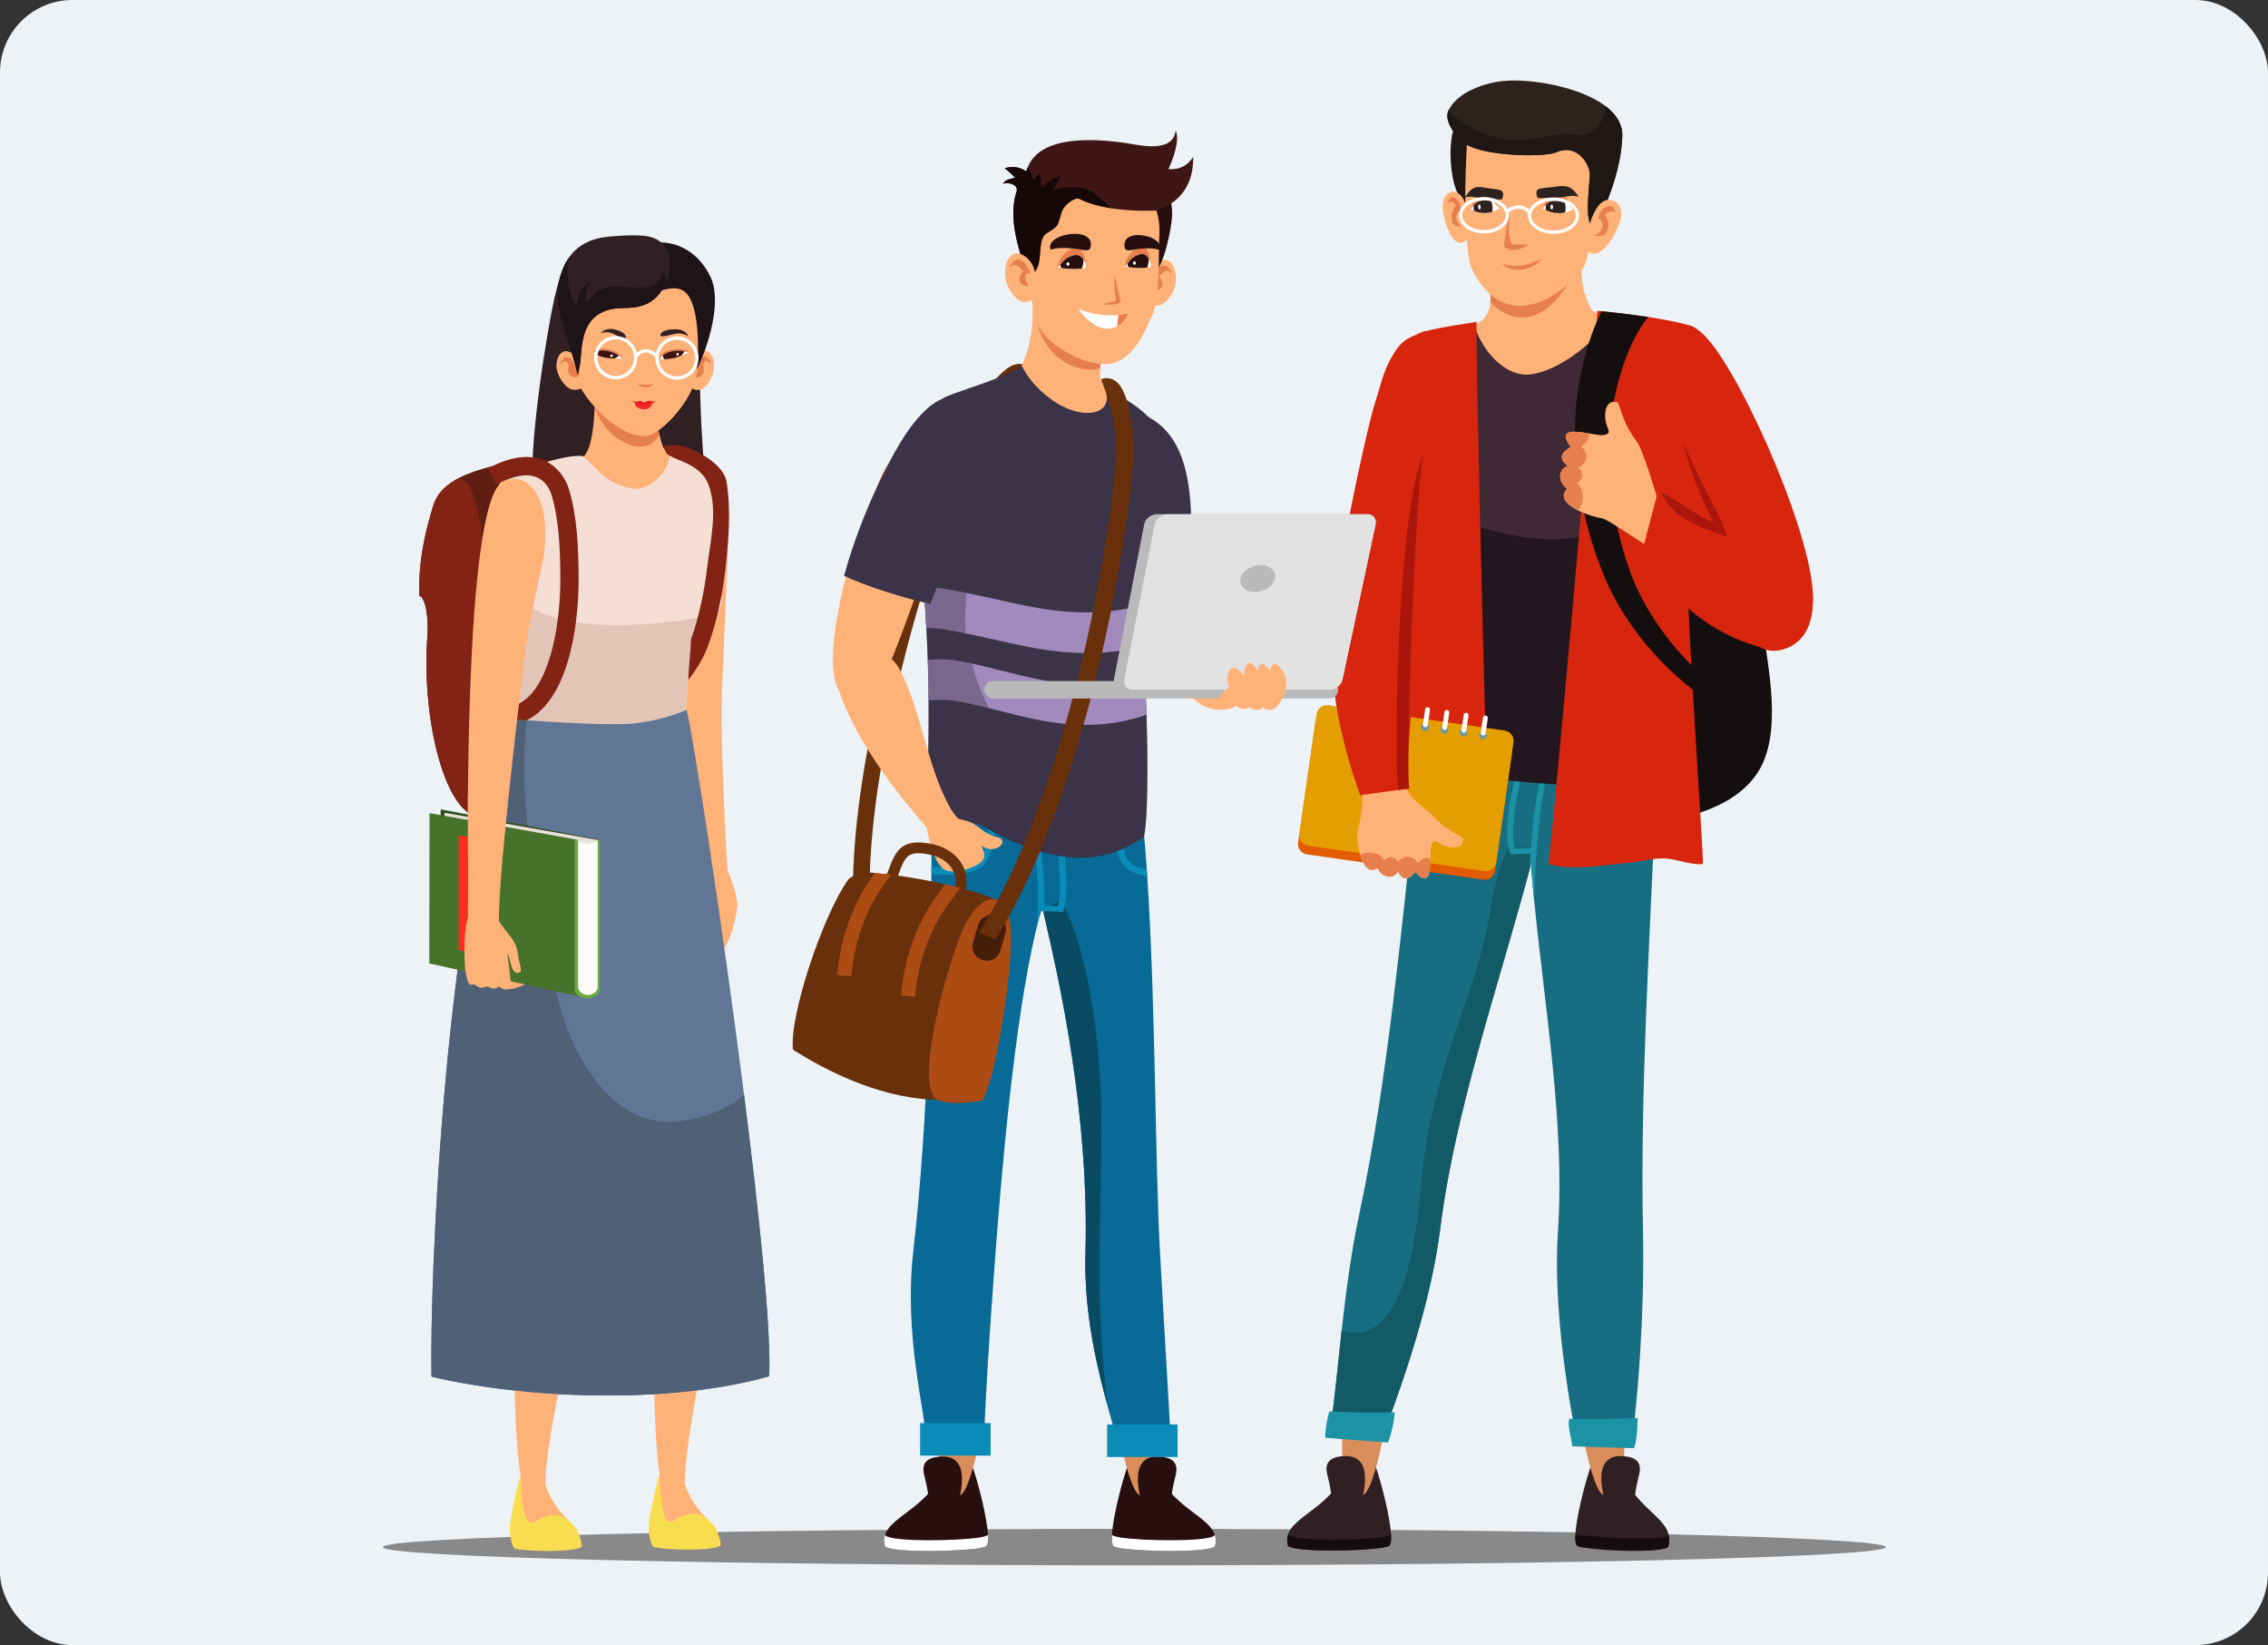 <svg width="313" height="227" viewBox="0 0 313 227" fill="none" xmlns="http://www.w3.org/2000/svg">
<rect x="0" y="0" width="313" height="227" fill="#333333" stroke="none"/>
<rect width="313" height="227" rx="10" fill="#EDF2F6"/>
<mask id="mask0_5746_111776" style="mask-type:alpha" maskUnits="userSpaceOnUse" x="0" y="0" width="313" height="227">
<rect width="313" height="227" fill="#D9D9D9"/>
</mask>
<g mask="url(#mask0_5746_111776)">
<path d="M260.251 213.479C260.251 214.868 213.817 215.993 156.537 215.993C99.258 215.993 52.824 214.868 52.824 213.479C52.824 212.09 99.258 210.965 156.537 210.965C213.817 210.965 260.251 212.09 260.251 213.479Z" fill="#898989"/>
<path d="M223.047 46.251C226.518 46.853 230.908 46.644 234.082 48.719C237.607 51.024 238.323 57.459 239.132 61.215C240.938 69.584 242.148 78.217 243.3 86.699C244.077 92.424 245.855 100.782 242.879 106.095C238.528 113.862 224.062 114.748 216.491 112.61C206.647 109.831 205.774 98.746 205.843 90.184C205.753 89.943 205.764 90.341 205.651 90.394L223.047 46.251Z" fill="#140F0E"/>
<path d="M177.757 213.327C179.005 214.21 187.945 214.028 190.781 213.557C190.789 213.556 190.798 213.554 190.806 213.553C191.267 213.475 191.589 213.387 191.719 213.29C191.73 213.283 191.739 213.275 191.747 213.267C192.122 212.901 192.016 211.408 191.706 209.623C191.208 206.756 190.183 203.135 189.776 202.218L185.836 202.72C183.394 208.824 176.675 209.397 177.757 213.327Z" fill="#301F23"/>
<path d="M191.747 213.268C191.74 213.275 191.73 213.284 191.72 213.292C191.589 213.388 191.267 213.476 190.806 213.554C190.797 213.555 190.789 213.556 190.781 213.558C187.944 214.029 179.004 214.211 177.757 213.329C177.58 212.688 177.612 212.137 177.797 211.637C177.811 211.705 177.828 211.774 177.847 211.844C179.095 212.727 188.035 212.544 190.871 212.073C190.879 212.071 190.887 212.07 190.896 212.069C191.357 211.991 191.679 211.903 191.809 211.807C191.812 211.805 191.879 211.787 191.974 211.765C192.014 212.517 191.954 213.065 191.747 213.268Z" fill="#140D0F"/>
<path d="M191.605 191.393L185.195 188.306C185.367 192.774 185.024 205.249 185.458 206.123C185.458 206.123 187.352 206.697 188.17 206.253C189.843 205.347 191.884 194.214 191.605 191.393Z" fill="#D88D5B"/>
<path d="M185.513 200.925C183.448 201.023 182.727 201.863 183.215 203.647C183.441 204.477 184.221 207.912 183.495 208.148L187.537 208.27C188.276 206.17 189.723 200.726 185.513 200.925Z" fill="#301F23"/>
<path d="M230.226 213.458C229.997 213.62 229.557 213.742 228.971 213.829C226.369 214.221 220.918 213.941 218.602 213.557C218.594 213.555 218.586 213.553 218.578 213.552C218.382 213.52 218.211 213.484 218.069 213.449C217.877 213.399 217.739 213.346 217.664 213.291C217.654 213.283 217.645 213.274 217.637 213.267C217.427 213.062 217.367 212.504 217.411 211.738C217.418 211.619 217.427 211.495 217.438 211.366C217.484 210.846 217.568 210.253 217.677 209.623C218.176 206.756 219.201 203.135 219.607 202.218L223.547 202.72C224.68 205.552 226.433 207.222 227.877 208.591C229.119 209.766 230.132 210.719 230.332 211.996C230.403 212.437 230.375 212.918 230.226 213.458Z" fill="#301F23"/>
<path d="M230.226 213.459C229.997 213.622 229.556 213.743 228.971 213.83C225.855 214.086 220.568 213.822 218.203 213.471C218.194 213.469 218.185 213.467 218.177 213.466C218.139 213.461 218.104 213.455 218.069 213.45C217.877 213.399 217.739 213.346 217.664 213.291C217.654 213.284 217.645 213.275 217.637 213.268C217.427 213.063 217.367 212.505 217.411 211.739C217.701 211.758 217.986 211.777 218.177 211.806C218.185 211.807 218.194 211.809 218.203 211.811C220.965 212.221 227.712 212.511 230.333 211.997C230.403 212.438 230.375 212.919 230.226 213.459Z" fill="#140D0F"/>
<path d="M217.779 191.393L224.189 188.306C224.017 192.774 224.36 205.249 223.927 206.123C223.927 206.123 222.032 206.697 221.214 206.253C219.541 205.347 217.5 194.214 217.779 191.393Z" fill="#D88D5B"/>
<path d="M223.871 200.925C225.937 201.023 226.657 201.863 226.17 203.647C225.943 204.477 225.164 207.912 225.889 208.148L221.847 208.27C221.109 206.17 219.661 200.726 223.871 200.925Z" fill="#301F23"/>
<path d="M228.362 113.407C228.351 113.667 228.339 113.93 228.328 114.196C227.714 128.424 226.358 151.181 226.737 169.347C227 181.881 225.96 193.126 225.238 198.914L217.648 199.179C216.405 192.477 214.303 180.456 215.017 169.696C215.975 155.244 213.21 139.278 211.721 124.205C211.548 122.457 211.393 120.723 211.262 119.004V119.003C211.243 118.749 211.224 118.495 211.207 118.241L211.221 117.803L211.224 117.721C211.224 117.72 211.224 117.72 211.224 117.72L211.247 117.015L211.66 104.406L211.713 102.784L228.54 101.919C228.699 103.894 228.59 107.983 228.362 113.407Z" fill="#176E82"/>
<path d="M183.282 198.344L190.514 198.896C190.829 198.09 191.175 197.192 191.541 196.214C194.072 189.464 197.583 178.963 198.749 169.612C200.777 153.365 206.74 136.225 211.092 120C211.103 119.957 211.114 119.914 211.126 119.871L211.264 119.003V119.002L211.457 117.788L211.584 116.991L211.591 116.946L213.354 105.859L213.555 104.586L211.661 104.406L196.625 102.967C196.163 104.639 195.71 107.809 195.214 112.008C195.185 112.267 195.153 112.53 195.123 112.798C193.583 126.079 191.601 148.8 187.609 167.424C186.449 172.834 185.717 178.532 185.152 183.631C184.581 188.786 184.18 193.329 183.685 196.346C183.559 197.117 183.425 197.788 183.282 198.344Z" fill="#176E82"/>
<path d="M216.567 195.774C216.273 196.788 216.93 198.528 216.973 199.573L225.493 199.835C225.949 198.726 225.943 196.926 226.013 195.663C222.788 195.774 219.504 195.927 216.567 195.774Z" fill="#1C92A5"/>
<path d="M202.112 103.572C202.101 103.691 202.088 103.815 202.075 103.942C201.855 106.199 201.522 109.609 199.602 111.294C198.303 112.432 196.783 112.799 195.228 112.799C195.193 112.799 195.157 112.799 195.122 112.798C195.152 112.53 195.184 112.268 195.214 112.008C196.603 112.006 197.944 111.688 199.057 110.71C200.744 109.232 201.059 106.004 201.268 103.868C201.28 103.741 201.293 103.617 201.305 103.496L202.112 103.572Z" fill="#BACAE0"/>
<path d="M183.685 196.347C185.133 196.227 186.728 196.296 188.106 196.159C188.785 196.092 190.181 196.191 191.541 196.215C194.072 189.464 197.583 178.963 198.749 169.612C200.777 153.365 206.74 136.225 211.091 120C211.102 119.957 211.114 119.914 211.126 119.872L211.263 119.003V119.002L211.457 117.789L211.584 116.992L211.59 116.946H208.353C206.536 119.283 205.929 124.536 205.29 127.725C204.526 131.54 203.37 135.175 202.009 139.046C199.339 146.644 197.095 153.85 196.301 161.801C195.654 168.263 194.455 186.369 185.152 183.632C184.581 188.787 184.18 193.33 183.685 196.347Z" fill="#125A66"/>
<path d="M228.363 113.405C228.352 113.664 228.34 113.927 228.329 114.194C226.552 114.19 224.816 113.828 223.335 112.708C221.107 111.024 220.719 107.607 220.462 105.344C220.448 105.218 220.433 105.094 220.42 104.974L221.226 104.886C221.24 105.006 221.255 105.131 221.269 105.259C221.511 107.389 221.877 110.608 223.834 112.088C225.148 113.08 226.726 113.404 228.363 113.405Z" fill="#BACAE0"/>
<path d="M208.465 117.885L208.364 117.624C207.411 115.161 208.574 108.407 209.508 106.386L210.249 106.707C209.385 108.577 208.342 114.656 209.036 117.087C210.291 117.061 211.168 117.026 211.646 116.985L211.717 117.768C211.176 117.815 210.206 117.851 208.751 117.879L208.465 117.885Z" fill="#1C92A5"/>
<path d="M213.7 105.938C212.262 112.026 211.956 117.812 211.727 124.206H211.722C211.549 122.458 211.394 120.724 211.263 119.005L211.126 119.873C211.114 119.916 211.103 119.958 211.091 120C211.129 119.262 211.171 118.531 211.219 117.804C211.221 117.776 211.223 117.749 211.225 117.722C211.225 117.721 211.225 117.721 211.225 117.721C211.24 117.485 211.257 117.249 211.274 117.014C211.55 113.242 212.011 109.565 212.909 105.763L213.353 105.861L213.7 105.938Z" fill="#1C92A5"/>
<path d="M183.457 194.745C183.162 195.759 182.853 197.348 182.896 198.393L191.55 199.049C192.007 197.94 192.406 196.139 192.477 194.876C189.251 194.987 186.393 194.899 183.457 194.745Z" fill="#1C92A5"/>
<path d="M233.558 68.162C232.531 75.116 229.858 85.439 229.71 88.586C229.708 88.646 229.705 88.706 229.703 88.767C229.474 93.902 229.705 101.312 229.476 106.197C228.49 109.38 211.225 108.406 201.833 106.815C201.777 106.806 201.721 106.796 201.666 106.786C201.612 106.776 201.556 106.767 201.501 106.757C201.411 106.741 201.322 106.725 201.233 106.71C198.305 106.186 196.259 105.605 195.916 105.089C195.916 105.088 195.915 105.088 195.915 105.088C195.903 105.069 195.892 105.051 195.884 105.032C195.876 105.013 195.869 104.994 195.867 104.975C195.541 103.078 197.103 97.645 197.482 95.734C198.452 90.846 197.527 78.981 197.407 76.587C197.376 75.955 197.309 75.304 197.213 74.646C196.996 73.154 196.632 71.624 196.194 70.193C196.079 69.815 195.958 69.444 195.834 69.084C195.033 66.759 193.665 64.064 193.43 61.678C193.2 59.341 195.178 50.358 195.551 47.934C195.908 45.626 203.402 45.799 204.97 44.012L208.98 45.836C210.421 45.435 212.453 46.068 214.054 45.776C215.318 45.546 216.58 44.963 217.798 44.603C218.894 44.279 220.058 43.337 221.089 43.175C223.137 42.852 231.907 44.656 233.805 45.325C233.819 45.329 233.831 45.335 233.844 45.339C234.239 45.482 234.537 45.889 234.759 46.498C236.232 50.567 234.218 63.694 233.558 68.162Z" fill="#3F2935"/>
<path d="M203.487 44.877C204.11 47.321 206.848 51.538 210.495 51.684C214.002 51.825 220.226 47.64 222.425 43.38C221.189 43.105 219.864 43.704 219.265 42.005C218.909 40.998 218.607 40.587 218.457 39.519C218.456 39.51 218.455 39.503 218.453 39.494C218.417 39.23 218.38 38.968 218.345 38.709C218.188 37.575 218.17 36.329 218.189 35.09C218.208 33.701 218.273 32.32 218.235 31.124C218.229 30.945 218.221 30.769 218.21 30.598L209.129 35.09L205.154 37.057C205.152 37.186 205.158 37.324 205.171 37.47C205.211 37.962 205.324 38.542 205.457 39.169C205.651 40.087 205.751 40.949 205.686 41.727C205.573 43.075 204.964 44.172 203.487 44.877Z" fill="#FFB278"/>
<path d="M205.155 37.058C205.153 37.187 205.158 37.324 205.172 37.47C205.212 37.962 205.325 38.543 205.458 39.169C205.651 40.087 205.751 40.949 205.687 41.727C207.834 43.882 209.766 44.006 211.325 43.632C215.207 42.7 218.17 36.329 218.189 35.091H209.129L205.155 37.058Z" fill="#E5804E"/>
<path d="M233.559 68.162C232.531 75.116 229.859 85.439 229.711 88.586C229.708 88.646 229.705 88.706 229.703 88.767C229.475 93.902 229.706 101.312 229.476 106.197C229.319 109.546 211.45 108.47 201.834 106.815C201.777 106.806 201.722 106.796 201.666 106.786C201.612 106.776 201.556 106.767 201.502 106.757C201.411 106.741 201.322 106.725 201.233 106.71C198.308 106.179 196.263 105.597 195.916 105.089C195.916 105.088 195.915 105.088 195.915 105.088C195.903 105.069 195.892 105.05 195.885 105.032C195.876 105.013 195.87 104.993 195.867 104.975C195.542 103.077 197.103 97.644 197.482 95.733C198.452 90.846 197.527 78.981 197.408 76.586C197.376 75.955 197.309 75.304 197.213 74.645C196.997 73.154 196.632 71.623 196.194 70.193C198.501 71.517 207.614 73.807 211.069 74.225C223.474 75.726 229.518 67.793 230.515 64.602C232.163 59.327 233.429 52.343 234.759 46.498C236.233 50.567 234.218 63.694 233.559 68.162Z" fill="#23161E"/>
<path d="M230.898 65.195C233.314 69.291 234.104 70.792 234.901 72.367C236.465 75.457 238.053 78.831 239.162 81.612C239.181 81.663 239.202 81.713 239.221 81.762C240.065 83.893 240.723 87.964 243.01 89.338C243.794 89.81 244.77 89.964 246.01 89.614C246.011 89.614 246.012 89.614 246.012 89.614C246.075 89.596 246.138 89.578 246.201 89.557C249.281 88.582 250.321 85.664 250.189 81.947C249.86 72.563 238.758 48.122 234.269 45.503C234.269 45.503 227.094 55.018 227.162 58.783C227.196 60.638 230.898 65.195 230.898 65.195Z" fill="#D8250E"/>
<path d="M213.695 119.198C216.69 120.237 221.709 119.316 224.969 119.021C226.608 118.873 228.093 118.388 229.781 118.45C231.235 118.503 233.722 119.471 235.018 119.198C235.112 118.02 232.674 83.071 232.961 79.919C233.795 70.781 236.327 59.157 236.135 48.314C236.116 47.234 234.425 45.259 233.335 44.941C231.705 44.466 229.557 44.064 227.482 43.746C224.764 43.329 222.172 43.054 221.034 42.942C220.647 42.903 220.429 42.884 220.429 42.884C220.443 43.023 220.421 43.536 220.369 44.369C220.14 48.039 219.316 57.921 218.319 69.356C216.502 90.206 214.111 116.226 213.695 119.198Z" fill="#D8250E"/>
<path d="M205.609 119.775C203.115 120.678 199.061 119.571 196.414 119.149C195.082 118.938 193.894 118.402 192.513 118.395C191.323 118.39 189.246 119.242 188.201 118.922C188.182 117.759 192.713 47.608 195.739 46.033C196.989 45.382 203.791 44.42 203.791 44.42C203.773 44.557 203.766 45.062 203.769 45.883C203.779 49.503 203.975 59.259 204.238 70.55C204.715 91.138 205.413 116.834 205.609 119.775Z" fill="#D8250E"/>
<path d="M180.373 117.892C179.586 117.779 179.039 117.049 179.152 116.262L181.526 99.728C181.638 98.941 182.368 98.394 183.155 98.507L207.482 101.999C208.269 102.112 208.816 102.842 208.703 103.629L206.33 120.163C206.217 120.95 205.487 121.497 204.699 121.384L180.373 117.892Z" fill="#E25B00"/>
<path d="M180.544 116.699C179.756 116.586 179.21 115.856 179.323 115.069L181.696 98.534C181.809 97.747 182.539 97.201 183.326 97.314L207.653 100.806C208.44 100.919 208.987 101.648 208.873 102.436L206.5 118.97C206.387 119.758 205.657 120.304 204.87 120.191L180.544 116.699Z" fill="#E59E00"/>
<path d="M204.571 102.007C204.273 101.964 204.066 101.688 204.109 101.389C204.151 101.091 204.428 100.884 204.727 100.927C205.025 100.969 205.232 101.246 205.189 101.544C205.146 101.843 204.87 102.05 204.571 102.007Z" fill="#69999E"/>
<path d="M201.91 101.625C201.612 101.583 201.404 101.306 201.447 101.007C201.49 100.709 201.767 100.502 202.065 100.545C202.364 100.587 202.571 100.864 202.528 101.163C202.485 101.461 202.209 101.668 201.91 101.625Z" fill="#69999E"/>
<path d="M199.249 101.244C198.95 101.201 198.743 100.924 198.786 100.626C198.829 100.327 199.105 100.12 199.404 100.163C199.703 100.206 199.91 100.482 199.867 100.781C199.824 101.08 199.547 101.287 199.249 101.244Z" fill="#69999E"/>
<path d="M196.59 100.86C196.291 100.817 196.084 100.541 196.127 100.242C196.17 99.944 196.446 99.736 196.745 99.779C197.043 99.822 197.251 100.099 197.208 100.397C197.165 100.696 196.888 100.903 196.59 100.86Z" fill="#69999E"/>
<path d="M193.928 100.479C193.629 100.436 193.422 100.159 193.465 99.861C193.508 99.563 193.784 99.355 194.083 99.398C194.381 99.441 194.589 99.718 194.546 100.016C194.503 100.314 194.226 100.522 193.928 100.479Z" fill="#69999E"/>
<path d="M191.267 100.097C190.969 100.054 190.761 99.778 190.804 99.479C190.847 99.181 191.124 98.974 191.423 99.016C191.721 99.059 191.928 99.336 191.885 99.635C191.842 99.933 191.566 100.14 191.267 100.097Z" fill="#69999E"/>
<path d="M188.607 99.716C188.309 99.672 188.101 99.396 188.144 99.097C188.187 98.799 188.464 98.592 188.762 98.635C189.061 98.677 189.268 98.954 189.225 99.253C189.182 99.551 188.905 99.758 188.607 99.716Z" fill="#69999E"/>
<path d="M185.945 99.334C185.647 99.291 185.44 99.014 185.483 98.716C185.525 98.417 185.802 98.21 186.101 98.253C186.399 98.295 186.606 98.572 186.564 98.87C186.521 99.169 186.244 99.376 185.945 99.334Z" fill="#69999E"/>
<path d="M204.646 101.49C204.462 101.463 204.335 101.293 204.361 101.109L204.661 99.019C204.687 98.835 204.858 98.708 205.041 98.734C205.225 98.76 205.352 98.93 205.326 99.114L205.026 101.205C205 101.389 204.83 101.516 204.646 101.49Z" fill="white"/>
<path d="M201.984 101.108C201.8 101.081 201.673 100.911 201.699 100.727L201.999 98.637C202.026 98.453 202.196 98.326 202.38 98.352C202.563 98.378 202.691 98.549 202.665 98.732L202.364 100.823C202.338 101.006 202.168 101.134 201.984 101.108Z" fill="white"/>
<path d="M199.323 100.726C199.14 100.7 199.012 100.529 199.039 100.346L199.339 98.255C199.365 98.071 199.535 97.944 199.719 97.97C199.903 97.996 200.03 98.167 200.004 98.351L199.704 100.441C199.678 100.625 199.508 100.752 199.323 100.726Z" fill="white"/>
<path d="M196.663 100.344C196.479 100.318 196.352 100.148 196.379 99.964L196.678 97.874C196.705 97.69 196.875 97.562 197.059 97.588C197.243 97.615 197.37 97.785 197.344 97.969L197.043 100.059C197.017 100.243 196.847 100.371 196.663 100.344Z" fill="white"/>
<path d="M194.002 99.962C193.818 99.936 193.69 99.766 193.717 99.582L194.017 97.492C194.043 97.308 194.214 97.18 194.398 97.207C194.581 97.233 194.709 97.403 194.682 97.587L194.382 99.677C194.356 99.861 194.185 99.988 194.002 99.962Z" fill="white"/>
<path d="M191.341 99.581C191.158 99.554 191.03 99.384 191.057 99.2L191.357 97.11C191.383 96.926 191.553 96.799 191.737 96.825C191.921 96.851 192.048 97.021 192.022 97.205L191.722 99.295C191.696 99.48 191.525 99.607 191.341 99.581Z" fill="white"/>
<path d="M188.681 99.198C188.497 99.171 188.37 99.001 188.396 98.817L188.696 96.727C188.722 96.543 188.893 96.416 189.076 96.442C189.26 96.468 189.387 96.638 189.361 96.822L189.061 98.913C189.035 99.097 188.865 99.224 188.681 99.198Z" fill="white"/>
<path d="M186.019 98.817C185.836 98.79 185.708 98.62 185.734 98.436L186.034 96.346C186.061 96.162 186.231 96.035 186.415 96.061C186.598 96.087 186.726 96.258 186.7 96.441L186.4 98.532C186.374 98.715 186.203 98.843 186.019 98.817Z" fill="white"/>
<path d="M230.535 63.171L230.588 63.322C230.558 63.266 230.541 63.216 230.535 63.171Z" fill="#BA562F"/>
<path d="M200.82 17.259L204.281 19.223C203.605 20.881 202.807 22.335 202.598 24.18C202.398 25.937 202.323 27.716 202.599 29.43C201.831 28.267 201.175 26.98 200.727 25.489C200.089 23.365 199.889 19.308 200.82 17.259Z" fill="#1E1714"/>
<path d="M219.317 28.836C219.291 29.372 219.521 30.739 219.494 31.463C219.429 33.249 219.212 36.108 218.371 37.148C215.112 41.186 211.36 42.535 208.832 42.136C205.484 41.609 203.78 38.348 203.283 37.46C202.76 36.528 202.575 35.002 202.405 32.927C201.968 27.593 202.379 19.317 202.699 16.858L204.954 15.69C207.016 15.059 208.427 14.648 210.594 14.872C213.95 15.219 218.207 15.998 219.119 19.784C219.576 21.681 219.411 26.892 219.317 28.836Z" fill="#FFB278"/>
<path d="M200.658 26.458C201.823 26.536 202.382 28.284 202.555 29.185L202.644 32.851C200.617 35.221 199.31 30.532 199.129 29.087C199.002 28.066 199.235 26.363 200.658 26.458Z" fill="#FFB278"/>
<path d="M201.611 28.997C200.584 29.364 200.94 30.904 201.746 31.264C201.803 31.211 200.649 31.384 200.414 30.57C200.172 29.736 200.383 28.985 200.929 28.39C200.665 27.895 199.981 27.556 199.768 28.166C200.15 26.246 201.661 27.555 201.611 28.997Z" fill="#E5804E"/>
<path d="M212.909 28.763C213.052 28.852 213.225 28.306 213.364 28.373C214.404 28.875 215.347 28.845 216.027 28.693C216.694 28.544 217.077 28.897 217.077 28.897C216.62 28.353 216.375 27.379 215.958 27.192C215.713 27.085 215.42 27.032 215.012 27.032C214.267 27.032 213.83 27.168 213.383 27.611C213.24 27.755 213.065 28.55 212.909 28.763Z" fill="#E5804E"/>
<path d="M212.909 28.762C213.052 28.851 213.195 28.927 213.335 28.995C214.375 29.496 215.318 29.466 215.998 29.314C216.665 29.165 217.077 28.896 217.077 28.896C216.62 28.352 216.346 28 215.929 27.814C215.685 27.706 215.391 27.653 214.983 27.653C214.239 27.653 213.801 27.789 213.354 28.232C213.211 28.376 213.065 28.55 212.909 28.762Z" fill="white"/>
<path d="M213.319 28.689C213.319 28.793 213.325 28.895 213.336 28.995C214.376 29.496 215.319 29.466 215.998 29.314C216.042 29.118 216.067 28.908 216.067 28.689C216.067 28.376 216.017 28.079 215.929 27.814C215.685 27.706 215.392 27.653 214.984 27.653C214.239 27.653 213.802 27.789 213.355 28.232C213.332 28.378 213.319 28.532 213.319 28.689Z" fill="#2D221E"/>
<path d="M213.98 28.555C213.98 28.746 214.058 28.901 214.154 28.901C214.251 28.901 214.329 28.746 214.329 28.555C214.329 28.365 214.251 28.21 214.154 28.21C214.058 28.21 213.98 28.364 213.98 28.555Z" fill="white"/>
<path d="M202.981 28.892C203.122 28.97 203.256 28.413 203.392 28.471C204.409 28.898 205.305 28.802 205.943 28.603C206.571 28.407 206.954 28.733 206.954 28.733C206.489 28.222 206.204 27.267 205.796 27.111C205.557 27.02 205.276 26.988 204.887 27.017C204.179 27.069 203.77 27.235 203.37 27.709C203.24 27.862 203.118 28.668 202.981 28.892Z" fill="#E5804E"/>
<path d="M202.981 28.891C203.122 28.97 203.262 29.035 203.399 29.093C204.416 29.521 205.312 29.424 205.95 29.225C206.577 29.029 206.954 28.733 206.954 28.733C206.489 28.222 206.21 27.89 205.802 27.733C205.564 27.642 205.282 27.61 204.893 27.639C204.185 27.691 203.777 27.857 203.376 28.331C203.247 28.484 203.118 28.668 202.981 28.891Z" fill="white"/>
<path d="M203.366 28.79C203.372 28.894 203.383 28.995 203.399 29.094C204.416 29.521 205.312 29.425 205.95 29.226C205.981 29.027 205.993 28.816 205.981 28.598C205.964 28.285 205.9 27.992 205.802 27.734C205.564 27.643 205.282 27.611 204.893 27.64C204.185 27.692 203.777 27.858 203.376 28.332C203.361 28.479 203.358 28.633 203.366 28.79Z" fill="#2D221E"/>
<path d="M204.01 28.57C204.02 28.76 204.103 28.909 204.195 28.902C204.286 28.895 204.352 28.736 204.342 28.545C204.331 28.355 204.249 28.206 204.157 28.213C204.065 28.22 203.999 28.38 204.01 28.57Z" fill="white"/>
<path d="M205.036 25.913C205.646 26.033 206.321 26.059 206.953 26.205C207.803 26.403 207.29 27.483 207.29 27.483C207.151 27.616 205.291 27.424 204.754 27.396C204.012 27.358 202.813 26.924 202.147 27.292C202.986 25.981 203.45 25.6 205.036 25.913Z" fill="#2D221E"/>
<path d="M214.71 25.758C214.032 25.867 213.283 25.88 212.581 26.015C211.635 26.197 212.2 27.288 212.2 27.288C212.354 27.424 214.421 27.266 215.017 27.248C215.841 27.223 217.174 26.811 217.912 27.192C216.986 25.865 216.473 25.474 214.71 25.758Z" fill="#2D221E"/>
<path d="M212.815 35.668C212.815 35.668 212.793 35.678 212.752 35.697C212.712 35.717 212.651 35.743 212.578 35.782C212.506 35.823 212.413 35.863 212.311 35.91C212.261 35.934 212.208 35.959 212.151 35.986C212.093 36.011 212.033 36.037 211.969 36.064C211.845 36.122 211.706 36.173 211.562 36.229C211.49 36.259 211.415 36.285 211.338 36.31C211.261 36.334 211.184 36.366 211.104 36.39C211.023 36.412 210.942 36.436 210.86 36.461C210.819 36.474 210.778 36.485 210.735 36.494C210.693 36.504 210.651 36.514 210.609 36.524C210.524 36.546 210.439 36.566 210.353 36.581C210.266 36.596 210.18 36.614 210.093 36.628C209.919 36.65 209.745 36.676 209.572 36.683C209.4 36.701 209.231 36.691 209.065 36.696C208.902 36.681 208.739 36.686 208.589 36.659C208.513 36.65 208.439 36.641 208.367 36.633C208.296 36.619 208.227 36.605 208.161 36.592C208.026 36.572 207.907 36.536 207.798 36.509C207.743 36.495 207.692 36.483 207.644 36.471C207.597 36.456 207.555 36.442 207.516 36.429C207.439 36.403 207.375 36.386 207.333 36.373C207.289 36.36 207.266 36.354 207.266 36.354C207.266 36.354 207.283 36.37 207.316 36.4C207.35 36.429 207.398 36.475 207.463 36.528C207.496 36.555 207.532 36.585 207.572 36.617C207.613 36.647 207.66 36.675 207.71 36.707C207.76 36.738 207.814 36.772 207.87 36.807C207.927 36.844 207.992 36.868 208.058 36.901C208.125 36.932 208.195 36.963 208.267 36.996C208.342 37.022 208.42 37.046 208.501 37.073C208.661 37.131 208.838 37.156 209.021 37.193C209.112 37.205 209.207 37.211 209.302 37.219C209.35 37.223 209.398 37.229 209.446 37.229C209.494 37.229 209.542 37.228 209.591 37.228C209.64 37.227 209.689 37.226 209.738 37.225L209.812 37.224L209.885 37.216C209.983 37.205 210.081 37.194 210.179 37.183C210.372 37.144 210.568 37.112 210.751 37.049C210.938 36.998 211.113 36.924 211.282 36.853C211.365 36.816 211.445 36.774 211.523 36.733C211.601 36.692 211.678 36.654 211.747 36.608C211.817 36.563 211.886 36.519 211.952 36.477C212.017 36.434 212.076 36.386 212.134 36.343C212.191 36.298 212.246 36.256 212.297 36.214C212.346 36.169 212.392 36.127 212.436 36.086C212.523 36.006 212.594 35.934 212.647 35.87C212.702 35.809 212.743 35.756 212.772 35.722C212.8 35.687 212.815 35.668 212.815 35.668Z" fill="#E5804E"/>
<path d="M208.365 29.76C208.19 31.274 208.096 32.923 208.732 33.744C209.786 33.776 211.01 33.73 211.01 33.73C210.112 34.396 208.262 34.935 207.569 34C207.584 34.003 207.836 30.944 208.365 29.76Z" fill="#E5804E"/>
<path d="M210.86 29.76C210.86 28.377 212.444 27.251 214.39 27.251C216.336 27.251 217.919 28.377 217.919 29.76C217.919 31.144 216.336 32.27 214.39 32.27C212.444 32.27 210.86 31.144 210.86 29.76ZM211.303 29.76C211.303 30.886 212.688 31.802 214.39 31.802C216.091 31.802 217.476 30.886 217.476 29.76C217.476 28.634 216.091 27.718 214.39 27.718C212.688 27.719 211.303 28.634 211.303 29.76Z" fill="white"/>
<path d="M201.35 29.698C201.35 28.314 202.893 27.189 204.79 27.189C206.688 27.189 208.231 28.314 208.231 29.698C208.231 31.082 206.688 32.208 204.79 32.208C202.893 32.208 201.35 31.082 201.35 29.698ZM201.793 29.698C201.793 30.824 203.137 31.74 204.791 31.74C206.443 31.74 207.788 30.824 207.788 29.698C207.788 28.572 206.443 27.656 204.791 27.656C203.137 27.656 201.793 28.572 201.793 29.698Z" fill="white"/>
<path d="M210.903 29.493L211.26 29.216C210.928 28.738 210.454 28.444 209.89 28.366C209.181 28.268 208.363 28.529 207.753 29.047L208.031 29.412C208.55 28.971 209.24 28.747 209.832 28.829C210.28 28.892 210.64 29.115 210.903 29.493Z" fill="white"/>
<path d="M202.284 19.878C204.809 21.561 213.133 21.755 214.816 21C217.528 19.784 219.259 22.431 219.399 23.899C219.502 24.975 218.329 31.883 220.241 31.101C220.241 31.101 223.701 24.928 223.888 18.756C223.937 17.117 223.026 15.75 221.576 14.646C218.002 11.925 211.161 10.806 207.428 11.18C204.96 11.427 201.226 12.633 199.923 15.18C199.919 15.19 199.914 15.199 199.91 15.209C199.15 16.771 201.134 19.111 202.284 19.878Z" fill="#2D221E"/>
<path d="M202.284 19.878C204.809 21.561 213.133 21.755 214.816 21C217.528 19.784 219.259 22.431 219.399 23.899C219.502 24.975 218.329 31.883 220.24 31.101C220.24 31.101 223.701 24.928 223.888 18.756C223.937 17.117 223.025 15.75 221.576 14.646C221.568 14.743 221.558 14.84 221.548 14.939C221.361 16.702 220.219 18.284 218.446 18.679C217.882 18.805 217.592 18.584 217.06 18.505C216.356 18.401 215.502 18.511 214.8 18.583C213.323 18.734 211.898 19.191 210.405 19.314C206.739 19.615 202.411 18.006 199.911 15.21C199.149 16.771 201.134 19.111 202.284 19.878Z" fill="#1E1714"/>
<path d="M222.191 27.594C220.768 27.45 220.006 29.275 219.626 30.207L218.572 34.062C220.572 36.999 223.045 32.226 223.538 30.712C223.888 29.642 223.93 27.77 222.191 27.594Z" fill="#FFB278"/>
<path d="M220.555 30.13C221.728 30.724 221.003 32.306 219.96 32.535C219.902 32.467 221.264 32.877 221.704 32.052C222.155 31.204 222.043 30.357 221.496 29.613C221.91 29.134 222.801 28.904 222.943 29.599C222.846 27.466 220.77 28.574 220.555 30.13Z" fill="#E5804E"/>
<path d="M217.364 59.74V59.827L217.366 59.919L217.37 60.106C217.373 60.23 217.375 60.355 217.378 60.479C217.384 60.728 217.389 60.978 217.395 61.229C217.407 61.474 217.418 61.72 217.431 61.966C217.443 62.212 217.453 62.458 217.468 62.705C217.487 62.952 217.505 63.2 217.524 63.448C217.675 65.412 217.939 67.397 218.318 69.356C218.322 69.373 218.325 69.391 218.328 69.409C218.715 71.384 219.22 73.331 219.82 75.207C219.895 75.441 219.971 75.675 220.046 75.909C220.122 76.142 220.207 76.371 220.286 76.601C220.367 76.831 220.448 77.06 220.528 77.288C220.614 77.515 220.699 77.74 220.785 77.965C220.871 78.19 220.954 78.414 221.042 78.636C221.133 78.858 221.223 79.078 221.312 79.297C221.357 79.407 221.402 79.516 221.447 79.624L221.514 79.788L221.53 79.829L221.546 79.868L221.555 79.887L221.589 79.965C221.634 80.069 221.68 80.172 221.726 80.276L221.793 80.431L221.871 80.6C222.076 81.053 222.277 81.472 222.492 81.888C222.597 82.096 222.704 82.302 222.814 82.504C222.868 82.606 222.923 82.707 222.977 82.808C223.033 82.908 223.088 83.007 223.144 83.106C223.589 83.901 224.054 84.655 224.529 85.373C225.478 86.807 226.462 88.091 227.424 89.224C227.905 89.79 228.38 90.319 228.841 90.812C229.305 91.302 229.754 91.758 230.184 92.177C231.046 93.013 231.832 93.705 232.492 94.255C233.152 94.806 233.688 95.218 234.056 95.495C234.427 95.768 234.624 95.914 234.624 95.914L238.197 98.623L235.971 94.097C235.971 94.097 235.179 93.421 235.003 93.265C234.738 93.03 234.425 92.744 234.072 92.409C233.487 91.85 232.793 91.153 232.037 90.316C231.66 89.897 231.267 89.444 230.864 88.957C230.464 88.468 230.053 87.945 229.641 87.389C228.814 86.278 227.983 85.028 227.2 83.659C226.809 82.975 226.431 82.259 226.076 81.517C226.031 81.424 225.987 81.332 225.942 81.238C225.899 81.144 225.856 81.05 225.813 80.956C225.726 80.767 225.643 80.576 225.561 80.384C225.394 80.002 225.235 79.603 225.092 79.225L225.037 79.082L224.979 78.923C224.939 78.817 224.901 78.71 224.863 78.602L224.833 78.523L224.828 78.508L224.826 78.502C224.826 78.501 224.826 78.501 224.826 78.501L224.813 78.462L224.761 78.305C224.725 78.201 224.691 78.096 224.655 77.992C224.585 77.782 224.514 77.572 224.444 77.361C224.375 77.149 224.312 76.935 224.245 76.722C224.179 76.507 224.114 76.293 224.047 76.078C223.987 75.862 223.926 75.644 223.865 75.427C223.805 75.209 223.74 74.992 223.684 74.772C223.628 74.552 223.573 74.332 223.517 74.111C223.076 72.344 222.729 70.528 222.492 68.7C222.258 66.873 222.133 65.035 222.111 63.226C222.109 63.001 222.107 62.776 222.105 62.55C222.105 62.325 222.11 62.1 222.113 61.876C222.117 61.652 222.121 61.43 222.124 61.207C222.134 60.99 222.143 60.773 222.152 60.557C222.157 60.45 222.161 60.342 222.165 60.234L222.172 60.074L222.176 59.993L222.181 59.906C222.196 59.675 222.211 59.446 222.226 59.217C222.234 59.102 222.241 58.988 222.249 58.874L222.26 58.703L222.262 58.682V58.692L222.265 58.654L222.271 58.577C222.288 58.373 222.309 58.167 222.33 57.962C222.51 56.318 222.823 54.703 223.2 53.207C223.579 51.71 224.025 50.323 224.505 49.095C224.983 47.866 225.496 46.795 225.997 45.914C226.498 45.031 226.988 44.34 227.408 43.833C227.433 43.803 227.457 43.774 227.48 43.746C224.763 43.329 222.17 43.054 221.032 42.941C220.996 43.01 220.963 43.079 220.928 43.148C220.737 43.537 220.549 43.945 220.367 44.368C219.991 45.239 219.636 46.182 219.311 47.185C218.829 48.677 218.41 50.303 218.077 52.038C217.747 53.774 217.496 55.615 217.397 57.575C217.386 57.821 217.375 58.068 217.37 58.317L217.365 58.533V58.706C217.364 58.819 217.364 58.934 217.364 59.049C217.365 59.278 217.365 59.509 217.364 59.74Z" fill="#140F0E"/>
<path d="M232.24 78.058C231.282 78.325 222.105 71.625 221.087 71.515C220.485 71.45 219.019 71.052 217.787 70.434C216.293 69.688 215.141 68.618 216.278 67.425C214.944 66.546 215.01 64.687 216.365 64.327C215.021 63.221 215.439 62.479 216.778 61.667C214.89 59.16 217.206 59.459 219.213 59.797C220.075 59.942 220.88 60.093 221.271 60.033C222.811 59.793 221.474 59.127 221.518 57.286C221.545 56.098 222.02 55.183 223.255 55.521C223.858 56.754 224.039 58.54 225.846 60.85C226.742 61.994 228.727 68.767 228.727 68.767C227.317 69.484 233.756 77.636 232.24 78.058Z" fill="#FFB278"/>
<path d="M217.787 70.433C216.293 69.687 215.141 68.617 216.278 67.425C214.944 66.545 215.01 64.687 216.365 64.326C215.021 63.22 215.439 62.479 216.778 61.667C214.89 59.16 217.206 59.459 219.213 59.797C219.489 60.396 218.91 61.196 218.185 61.59C219.247 62.33 219.107 64.055 217.82 64.535C218.537 65.087 218.517 66.233 217.647 66.634C218.757 67.604 218.607 69.409 217.787 70.433Z" fill="#E5804E"/>
<path d="M226.628 76.093C226.99 76.407 231.276 85.339 241.223 88.759C241.886 88.986 242.474 89.183 243.01 89.338C244.184 89.673 245.111 89.807 246.011 89.613C246.012 89.613 246.012 89.613 246.012 89.613C246.075 89.595 246.138 89.577 246.201 89.556C249.281 88.582 250.321 85.663 250.189 81.946C249.963 81.685 249.704 81.407 249.41 81.11C245.709 77.356 230.535 71.016 228.732 68.097L226.628 76.093Z" fill="#D8250E"/>
<path d="M187.67 108.076L193.881 108.33C194.514 110.358 196.903 111.622 197.611 112.436C199.35 114.436 200.904 114.903 201.894 115.65C201.982 116.803 201.088 117.067 200.03 116.888C198.39 116.611 198.028 115.311 197.551 116.636C197.43 116.971 197.426 117.711 197.407 118.502C197.362 120.34 197.23 122.446 195.33 120.34C194.38 121.389 193.65 121.632 192.9 120.25C192.347 121.391 190.687 121.131 190.136 119.796C188.883 120.599 188.131 119.394 187.726 117.941C187.389 116.742 187.288 115.373 187.334 114.827C187.37 114.396 188.637 110.446 187.67 108.076Z" fill="#FFB278"/>
<path d="M187.726 117.942C188.132 119.395 188.883 120.6 190.136 119.797C190.688 121.131 192.347 121.392 192.9 120.251C193.65 121.633 194.38 121.39 195.33 120.341C197.23 122.446 197.362 120.341 197.407 118.502C196.923 118.154 196.114 118.53 195.64 119.107C195.166 118.037 193.612 117.866 192.964 118.924C192.598 118.195 191.578 118.015 191.074 118.718C190.403 117.567 188.776 117.39 187.726 117.942Z" fill="#E5804E"/>
<path d="M187.705 109.726L192.998 109.008L194.498 108.804C193.957 107.005 194.443 101.858 194.956 96.4C195.438 91.299 195.942 85.928 195.655 82.764C195.614 82.304 195.555 81.891 195.477 81.531C195.384 81.097 195.289 80.709 195.189 80.361C195.186 80.359 195.182 80.356 195.178 80.354C194.701 80.085 194.226 79.853 193.753 79.665C191.203 78.652 188.743 78.906 186.672 81.264C186.622 81.322 186.572 81.379 186.524 81.437C186.524 81.437 186.524 81.438 186.523 81.439C185.881 82.294 185.5 83.32 185.158 84.689C185.002 85.315 184.855 86.014 184.693 86.802C184.481 87.844 184.085 86.159 183.984 87.175C182.932 97.715 187.64 109.258 187.705 109.726Z" fill="#D8250E"/>
<path d="M189.753 55.603C190.596 53.035 190.858 51.288 192.184 49.057C193.546 46.767 194.364 46.635 196.749 45.653L197.03 77.216C197.157 79.592 195.579 83.123 194.508 85.219C193.594 87.007 192.357 89.197 190.686 90.409C188.886 91.715 185.287 92.278 184.264 89.981C182.563 86.161 188.661 58.93 189.753 55.603Z" fill="#D8250E"/>
<path d="M236.514 72.062C235.019 69.535 232.759 63.765 232.399 61.214C234.942 67.391 237.417 70.856 238.384 74.12C234.269 72.437 231.304 71.996 229.219 67.947C231.923 69.215 234.269 71.314 236.514 72.062Z" fill="#AA160B"/>
<path d="M192.746 105.544C192.744 106.364 192.913 107.805 192.999 109.007L194.499 108.803C193.957 107.005 195.178 69.818 196.404 62.684C193.307 69.818 192.746 95.485 192.746 99.372C192.746 101.429 192.752 103.486 192.746 105.544Z" fill="#AA160B"/>
<path d="M71.095 213.706C71.102 213.707 71.108 213.709 71.114 213.71C73.278 214.134 79.347 214.2 80.3 213.404C80.267 212.494 79.96 211.947 79.786 211.457C79.76 211.384 79.731 211.314 79.7 211.247C79.403 210.599 78.884 210.181 78.249 209.578C77.271 208.65 76.019 207.28 74.889 203.942L74.802 203.929L71.881 203.489C71.88 203.492 71.879 203.495 71.877 203.498C71.874 203.507 71.871 203.515 71.868 203.524C71.55 204.404 70.783 207.614 70.408 210.164C70.172 211.773 70.744 213.636 71.095 213.706Z" fill="#F9DD50"/>
<path d="M78.204 186.604C77.283 191.293 75.259 200.095 75.258 204.98C75.258 206.623 74.743 208.852 72.594 206.025C71.194 204.183 71.027 192.455 70.997 189.726L78.204 186.604Z" fill="#FFB278"/>
<path d="M71.869 203.47V203.524C71.868 204.875 71.907 206.208 72.133 207.518C72.26 208.246 72.389 209.399 72.888 209.933C73.42 210.502 74.142 209.78 74.702 209.5C75.359 209.171 76.121 209.038 76.869 209.093C77.38 209.131 77.812 209.354 78.25 209.578C77.272 208.65 76.02 207.28 74.89 203.942L74.803 203.928C74.367 204.256 73.735 204.391 73.291 204.422C72.526 204.477 72.132 204.215 71.879 203.498C71.875 203.488 71.872 203.479 71.869 203.47Z" fill="#FFB278"/>
<path d="M90.26 213.494C90.266 213.495 90.273 213.497 90.279 213.498C92.441 213.934 98.51 214.032 99.465 213.241C99.436 212.331 99.132 211.783 98.959 211.292C98.933 211.218 98.904 211.148 98.874 211.081C98.58 210.432 98.062 210.012 97.43 209.405C96.456 208.471 95.21 207.095 94.093 203.751L94.006 203.737L91.087 203.282C91.085 203.285 91.085 203.288 91.083 203.291C91.081 203.299 91.077 203.308 91.073 203.317C90.752 204.195 89.972 207.401 89.587 209.949C89.344 211.556 89.908 213.423 90.26 213.494Z" fill="#F9DD50"/>
<path d="M97.142 186.744C96.202 191.428 94.497 200.376 94.477 205.261C94.47 206.904 93.927 208.66 91.79 205.822C90.397 203.973 90.278 192.243 90.259 189.515L97.142 186.744Z" fill="#FFB278"/>
<path d="M91.074 203.263L91.074 203.317C91.068 204.668 91.101 206.001 91.322 207.313C91.445 208.041 91.57 209.194 92.067 209.731C92.597 210.303 93.321 209.585 93.882 209.308C94.541 208.982 95.303 208.853 96.052 208.913C96.562 208.953 96.994 209.179 97.431 209.406C96.456 208.472 95.21 207.095 94.093 203.751L94.006 203.738C93.569 204.063 92.937 204.194 92.493 204.223C91.727 204.273 91.334 204.01 91.084 203.291C91.081 203.282 91.077 203.272 91.074 203.263Z" fill="#FFB278"/>
<path d="M73.629 68.755C72.693 62.302 75.617 45.036 76.528 41.073C78.398 32.936 80.362 34.339 83.074 33.591L92.707 39.763C94.214 41.946 94.198 45.293 94.204 47.806C94.211 50.791 96.872 48.299 96.635 51.267C96.438 53.746 97.175 69.827 98.225 70.345C97.099 71.13 74.245 73.008 73.629 68.755Z" fill="#301F23"/>
<path d="M70.916 72.121C71.822 69.057 71.037 65.142 74.155 64.688C75.36 64.513 77.53 64.165 79.263 63.565C79.254 63.541 79.245 63.516 79.236 63.491C79.301 63.501 79.363 63.506 79.425 63.508C79.833 63.361 80.213 63.199 80.548 63.02C82.012 61.471 81.989 56.701 82.138 55.354C82.161 55.155 82.183 54.94 82.205 54.713C82.366 52.944 82.446 50.431 81.668 49.103L90.344 53.242L91.401 53.746C91.353 53.868 91.306 53.993 91.263 54.124C90.844 55.383 90.645 57.04 90.7 58.428C90.701 58.442 90.701 58.456 90.703 58.47C90.703 58.482 90.704 58.493 90.706 58.506C90.706 58.51 90.706 58.512 90.707 58.514C90.734 58.773 90.838 59.324 91.008 60.004C91.144 60.541 91.32 61.16 91.532 61.779L91.571 61.775C92.667 63.857 95.774 64.26 98.183 65.651C99.321 66.308 98.634 69.898 98.786 71.373C99.347 76.797 74.562 75.613 70.916 72.121Z" fill="#FFB278"/>
<path d="M90.706 58.514C90.733 58.773 90.838 59.324 91.007 60.004C88.965 63.704 83.174 60.579 81.951 55.755C81.837 55.304 82.396 55.156 82.205 54.713C82.366 52.944 82.446 50.431 81.668 49.103L90.343 53.242L91.263 54.124C90.843 55.383 90.644 57.04 90.699 58.428C90.7 58.442 90.7 58.456 90.702 58.47C90.702 58.483 90.703 58.495 90.705 58.506C90.705 58.51 90.705 58.512 90.706 58.514Z" fill="#E5804E"/>
<path d="M57.865 82.237C58.602 82.282 59.192 84.856 58.987 87.708C58.12 99.775 61.617 112.464 66.159 112.715C69.294 112.888 72.183 112.011 75.201 111.717C76.41 111.6 77.594 111.57 78.767 111.527C80.371 111.469 81.954 111.388 83.557 111.033C83.795 110.979 84.163 110.877 84.398 110.813L79.908 65.637C77.966 64.218 77.887 63.491 75.26 63.44C73.054 63.396 69.729 63.833 67.545 64.422C66.083 64.815 64.692 65.269 63.492 65.87C61.697 66.769 60.325 67.997 59.768 69.846C58.802 73.053 57.725 77.047 57.865 82.237Z" fill="#601E13"/>
<path d="M57.865 82.236C58.602 82.281 59.192 84.854 58.987 87.707C58.12 99.774 61.617 112.462 66.159 112.714C69.294 112.887 72.183 112.01 75.201 111.716C76.41 111.599 77.594 111.568 78.767 111.526C79.365 110.206 79.492 108.902 78.82 107.796C78.118 106.641 76.298 105.987 75.261 105.181C74.05 104.241 72.953 103.126 71.862 102.052C67.124 97.39 66.989 90.433 66.989 84.049C66.989 79.509 66.954 74.582 65.867 70.198C65.427 68.428 64.966 66.852 63.492 65.869C61.697 66.768 60.325 67.996 59.768 69.845C58.802 73.052 57.725 77.045 57.865 82.236Z" fill="#822316"/>
<path d="M98.306 128.336C98.461 126.975 98.013 125.382 97.676 124.053C95.561 124.415 97.145 120.492 97.581 119.689C97.522 119.433 97.425 119.652 97.283 119.551L99.667 118.569C100.519 120.307 101.583 122.701 101.741 124.601C101.845 125.864 100.799 129.996 99.948 130.787C99.179 130.471 97.937 130.961 97.241 130.534C96.751 130.234 96.173 128.777 96.041 128.276C96.777 127.98 97.582 128.118 98.306 128.336Z" fill="#FFB278"/>
<path d="M93.187 65.359C95.233 63.386 100.213 64.449 100.486 74.315C100.52 75.535 99.595 95.531 99.582 97.046C99.517 104.677 100.245 118.725 100.509 121.374C99.113 121.202 98.522 121.563 97.12 121.442C96.173 116.791 88.644 69.74 93.187 65.359Z" fill="#FFB278"/>
<path d="M69.607 74.552C69.74 75.116 70.156 79.84 70.485 85.824C70.754 90.714 70.965 96.446 70.917 101.439C70.89 104.287 70.777 106.895 70.543 108.969L95.42 108.594C94.564 107.454 94.386 104.994 94.544 100.654C94.606 98.978 94.717 97.022 94.859 94.754C95.103 90.84 95.84 88.327 96.674 86.218C96.832 85.818 96.993 85.433 97.156 85.056C97.877 83.375 98.615 81.846 99.131 79.871C99.291 79.257 99.43 78.599 99.541 77.881C100.283 73.056 100.47 66.135 98.974 65.387L92.427 62.769C92.205 65.379 89.534 67.559 87.751 67.445C84.197 67.216 82.513 64.826 80.548 63.02C80.055 62.566 75.229 63.331 69.636 65.939C69.011 66.23 67.737 67.819 69.607 74.552Z" fill="#F5DFD4"/>
<path d="M93.814 86.559C94.817 86.522 95.806 86.443 96.674 86.218C98.006 85.872 99.052 85.181 99.418 83.765C99.591 83.097 99.613 82.269 99.442 81.238C99.392 80.933 99.28 80.459 99.132 79.871C98.508 77.402 97.231 72.926 97.101 70.591L94.097 85.184L93.814 86.559Z" fill="#F5DFD4"/>
<path d="M97.401 69.132L97.101 70.591C97.058 69.828 97.137 69.293 97.401 69.132Z" fill="#F5DFD4"/>
<path d="M69.919 101.397C70.251 101.404 70.583 101.418 70.916 101.439C73.458 101.594 76.001 102.101 78.555 102.277C83.418 102.613 87.345 102.292 92.103 101.205C92.976 101.005 93.807 100.861 94.544 100.654C94.605 98.977 94.716 97.022 94.858 94.753C95.102 90.84 95.84 88.326 96.673 86.217C98.005 85.871 99.051 85.18 99.416 83.765C99.036 84.138 98.634 84.514 98.263 84.679C97.904 84.838 97.534 84.962 97.155 85.056C96.174 85.299 76.896 89.008 71.214 82.005C70.922 83.268 70.68 84.541 70.484 85.824C69.715 90.866 69.649 96.063 69.919 101.397Z" fill="#E2C5B7"/>
<path d="M96.947 62.748C99.174 64.023 100.098 65.458 100.253 66.389C100.934 70.477 100.519 74.934 100.077 78.792C99.648 82.532 98.783 86.264 97.642 89.302C97.063 90.844 96 92.582 94.984 93.819C95.049 91.78 95.318 90.247 95.358 88.207C96.502 85.177 97.285 80.974 97.568 78.505C97.99 74.828 99.129 70.388 97.763 66.843C96.549 63.688 92.426 63.486 91.901 62.41C91.871 62.349 91.597 61.613 91.584 61.546C93.739 61.037 95.456 61.894 96.947 62.748Z" fill="#822316"/>
<path d="M59.548 189.97C72.266 192.963 92.053 193.888 106.152 189.913C106.465 183.744 104.822 167.89 102.68 151.014C99.694 127.487 95.738 101.972 94.758 97.948C94.758 97.948 90.739 99.786 86.061 99.912C82.305 100.014 75.957 99.619 72.736 99.391C71.505 99.305 70.73 99.243 70.73 99.243C61.378 123.185 59.275 176.624 59.548 189.97Z" fill="#617695"/>
<path d="M69.456 100.134C71.178 100.134 72.738 99.579 74.111 98.473C76.179 96.807 77.73 93.939 78.72 89.949C79.482 86.879 79.885 83.172 79.854 79.509C79.823 75.731 79.691 71.376 78.516 67.509C78.249 66.629 77.371 64.476 75.005 63.509C72.887 62.642 70.301 63.028 67.319 64.654L68.529 66.871C70.779 65.644 72.688 65.289 74.049 65.846C75.45 66.419 75.973 67.826 76.1 68.243C77.177 71.788 77.299 75.928 77.329 79.53C77.379 85.536 76.151 93.586 72.526 96.507C71.252 97.533 69.775 97.837 68.01 97.437L67.451 99.9C68.142 100.056 68.81 100.134 69.456 100.134Z" fill="#822316"/>
<path d="M59.548 189.969C72.266 192.961 92.053 193.887 106.152 189.912C106.465 183.743 104.822 167.889 102.68 151.013C102.032 151.604 101.362 152.169 100.615 152.56C98.317 153.764 95.4 154.69 92.797 154.799C85.227 155.117 80.177 147.514 78.025 141.144C74.825 131.671 73.473 121.69 72.606 111.775C72.29 108.152 72.247 104.355 72.559 100.744C72.583 100.466 72.65 99.974 72.736 99.39C71.505 99.304 70.73 99.242 70.73 99.242C61.378 123.184 59.275 176.623 59.548 189.969Z" fill="#4F6177"/>
<path d="M98.568 50.464C98.591 49.241 97.866 48.109 97.011 48.452C94.502 49.457 95.025 52.666 95.025 52.666C95.082 53.898 96.42 53.997 97.023 53.61C97.787 53.118 98.546 51.645 98.568 50.464Z" fill="#FFB278"/>
<path d="M96.554 49.638C96.259 50.174 95.719 51.395 95.719 51.395C95.575 52.359 97.003 52.3 97.133 51.151C97.191 50.637 96.823 50.154 97.29 49.85C97.611 49.641 97.904 49.996 98.037 50.394C98.171 49.296 97.017 48.794 96.554 49.638Z" fill="#E5804E"/>
<path d="M93.083 36.665C87.223 31.318 80.428 36.336 79.328 43.268C79.328 43.268 78.5 49.719 79.785 52.815C80.757 55.16 85.161 60.364 89.153 60.151C91.051 60.05 94.661 56.062 95.621 53.348C97.238 48.778 97.737 40.912 93.083 36.665Z" fill="#FFB278"/>
<path d="M91.153 46.209C91.254 45.615 92.373 45.411 93.331 45.437C94.233 45.461 94.844 45.925 94.976 46.433C94.536 46.018 93.715 45.963 93.158 46.058C92.58 46.157 91.042 46.686 91.153 46.209Z" fill="#301F23"/>
<path d="M86.355 46.617C86.48 46.047 85.57 45.619 84.719 45.438C83.918 45.268 83.215 45.566 82.916 46.006C83.452 45.717 84.193 45.842 84.648 46.048C85.121 46.263 86.281 47.081 86.355 46.617Z" fill="#301F23"/>
<path d="M89.868 55.46C89.179 55.783 88.374 55.79 87.652 55.445C87.441 56.043 88.168 56.518 88.961 56.489C89.956 56.453 90.16 55.477 89.868 55.46Z" fill="#F72828"/>
<path d="M89.577 55.293C89.273 55.259 89.245 55.507 88.909 55.513C88.535 55.494 88.507 55.165 88.122 55.354C87.694 55.547 87.198 55.276 87.208 55.272C87.975 56.105 89.511 56.349 90.493 55.285C90.014 55.502 89.766 55.299 89.577 55.293Z" fill="#E52323"/>
<path d="M88.024 52.926C88.024 52.926 88.063 52.931 88.128 52.945C88.16 52.954 88.2 52.958 88.242 52.968C88.284 52.977 88.334 52.985 88.386 52.996C88.438 53.008 88.495 53.016 88.554 53.029C88.612 53.039 88.673 53.05 88.737 53.061C88.8 53.07 88.864 53.082 88.929 53.089C88.994 53.099 89.059 53.103 89.124 53.109C89.157 53.111 89.188 53.111 89.22 53.113C89.252 53.115 89.284 53.115 89.314 53.113C89.345 53.111 89.377 53.113 89.406 53.11C89.435 53.106 89.464 53.102 89.494 53.101C89.523 53.099 89.548 53.089 89.576 53.085C89.604 53.08 89.631 53.075 89.655 53.065C89.681 53.057 89.706 53.05 89.729 53.042C89.753 53.033 89.773 53.02 89.796 53.011C89.842 52.992 89.879 52.966 89.914 52.943C89.931 52.931 89.948 52.92 89.964 52.91C89.978 52.898 89.991 52.886 90.003 52.876C90.051 52.835 90.084 52.81 90.084 52.81C90.084 52.81 90.08 52.847 90.064 52.914C90.06 52.931 90.055 52.95 90.05 52.971C90.043 52.991 90.031 53.01 90.02 53.032C90.009 53.054 89.996 53.078 89.983 53.102C89.97 53.128 89.948 53.147 89.929 53.173C89.909 53.196 89.887 53.222 89.862 53.245C89.836 53.266 89.807 53.287 89.778 53.309C89.749 53.332 89.716 53.348 89.681 53.365C89.647 53.381 89.612 53.4 89.574 53.411C89.5 53.435 89.421 53.457 89.341 53.463C89.26 53.477 89.18 53.471 89.1 53.47C89.021 53.461 88.942 53.454 88.867 53.434C88.791 53.419 88.72 53.393 88.652 53.369C88.585 53.343 88.521 53.314 88.463 53.284C88.405 53.251 88.351 53.221 88.304 53.187C88.257 53.154 88.215 53.122 88.18 53.09C88.144 53.06 88.114 53.032 88.093 53.007C88.047 52.958 88.024 52.926 88.024 52.926Z" fill="#E5804E"/>
<path d="M94.379 48.239C94.074 48.169 93.633 48.095 92.961 48.185C92.385 48.257 91.813 48.494 91.468 48.748C91.345 48.838 91.228 48.961 91.148 49.056C91.007 49.221 91.013 49.511 91.008 49.55C91.224 49.563 91.399 49.343 91.627 49.342C92.069 49.343 92.579 49.281 92.915 49.198C93.336 49.095 93.644 48.985 93.987 48.84C94.26 48.728 94.619 48.815 95.1 48.664C95.04 48.435 94.682 48.314 94.379 48.239Z" fill="#E5804E"/>
<path d="M95.099 48.664C94.619 48.815 94.315 48.957 94.042 49.069C93.699 49.214 93.391 49.325 92.97 49.427C92.633 49.51 92.124 49.572 91.682 49.571C91.454 49.572 91.224 49.564 91.008 49.55C91.01 49.548 91.062 49.45 91.203 49.285C91.284 49.19 91.4 49.067 91.523 48.978C91.868 48.724 92.44 48.486 93.016 48.414C93.688 48.325 94.129 48.399 94.434 48.468C94.737 48.543 94.922 48.618 95.099 48.664Z" fill="white"/>
<path d="M94.042 49.069C93.699 49.214 93.391 49.325 92.97 49.428C92.633 49.51 92.124 49.572 91.682 49.571C91.582 49.519 91.4 49.067 91.523 48.978C91.868 48.724 92.44 48.486 93.016 48.414C93.688 48.325 94.129 48.399 94.434 48.468C94.437 48.587 94.123 48.988 94.042 49.069Z" fill="#3F1411"/>
<path d="M93.682 48.841C93.68 48.941 93.603 49.038 93.51 49.057C93.416 49.076 93.341 49.009 93.343 48.908C93.345 48.807 93.422 48.71 93.516 48.692C93.609 48.673 93.684 48.74 93.682 48.841Z" fill="white"/>
<path d="M85.447 48.845C85.194 48.662 84.818 48.421 84.164 48.24C83.606 48.081 82.986 48.075 82.57 48.174C82.421 48.208 82.266 48.276 82.155 48.332C81.96 48.428 81.852 48.698 81.832 48.732C82.026 48.829 82.273 48.694 82.484 48.782C82.89 48.956 83.383 49.099 83.725 49.154C84.153 49.225 84.479 49.243 84.852 49.244C85.146 49.248 85.443 49.469 85.944 49.518C85.979 49.285 85.697 49.033 85.447 48.845Z" fill="#E5804E"/>
<path d="M85.944 49.518C85.443 49.469 85.107 49.48 84.812 49.476C84.44 49.475 84.114 49.457 83.686 49.386C83.344 49.33 82.851 49.188 82.445 49.014C82.234 48.926 82.026 48.828 81.832 48.731C81.835 48.73 81.922 48.66 82.116 48.563C82.227 48.507 82.382 48.44 82.531 48.406C82.948 48.307 83.567 48.312 84.125 48.471C84.779 48.652 85.156 48.893 85.409 49.076C85.658 49.264 85.799 49.406 85.944 49.518Z" fill="white"/>
<path d="M84.813 49.476C84.44 49.475 84.114 49.456 83.686 49.386C83.344 49.33 82.851 49.188 82.445 49.014C82.372 48.926 82.382 48.44 82.531 48.406C82.948 48.307 83.567 48.312 84.125 48.471C84.779 48.652 85.155 48.893 85.409 49.076C85.364 49.187 84.919 49.433 84.813 49.476Z" fill="#3F1411"/>
<path d="M84.569 49.126C84.528 49.218 84.419 49.277 84.326 49.258C84.232 49.238 84.19 49.148 84.231 49.055C84.272 48.963 84.381 48.904 84.474 48.924C84.568 48.943 84.61 49.034 84.569 49.126Z" fill="white"/>
<path d="M76.796 50.626C76.7 49.406 77.424 48.221 78.376 48.5C81.166 49.317 80.782 52.561 80.782 52.561C80.791 53.795 79.339 53.994 78.66 53.652C77.799 53.218 76.888 51.804 76.796 50.626Z" fill="#FFB278"/>
<path d="M78.943 49.652C79.294 50.166 79.953 51.345 79.953 51.345C80.165 52.297 78.607 52.344 78.399 51.206C78.306 50.698 78.679 50.188 78.153 49.919C77.791 49.734 77.492 50.111 77.37 50.518C77.161 49.431 78.389 48.844 78.943 49.652Z" fill="#E5804E"/>
<path d="M86.902 37.068L88.866 33.702C92.843 32.719 96.293 34.549 98.038 38.173C99.674 41.571 97.788 47.682 96.168 50.986C96.464 48.552 96.555 42.084 94.582 40.329C92.053 38.08 87.003 43.972 86.902 37.068Z" fill="#1E1316"/>
<path d="M79.708 51.734C80.353 49.77 80.006 48.281 80.624 46.187C81.154 44.392 82.389 42.569 85.881 42.507C87.71 42.474 90.489 42.49 92.005 38.761C92.021 38.722 92.037 38.681 92.053 38.641C92.961 36.317 92.68 33.421 89.622 32.656C87.938 32.235 84.01 32.656 84.01 32.656C81.283 32.893 79.574 34.023 78.494 35.587C77.871 36.489 77.459 37.538 77.183 38.641C76.221 42.489 79.007 47.917 79.708 51.734Z" fill="#301F23"/>
<path d="M79.708 51.732C80.353 49.768 80.006 48.279 80.623 46.185C81.154 44.39 82.389 42.567 85.88 42.505C87.71 42.472 90.489 42.488 92.005 38.759L91.585 37.423C91.13 38.362 90.999 39.098 89.902 39.478C88.871 39.836 87.591 39.684 86.516 39.575C85.282 39.449 84.127 39.454 82.986 39.949C82.027 40.365 81.716 41.122 80.942 41.716C80.603 40.761 81.155 39.809 81.375 38.932C80.221 39.529 79.74 40.922 79.502 42.092C78.516 41.035 78.374 38.942 78.306 37.541C78.271 36.834 78.355 36.198 78.495 35.585C77.871 36.487 77.459 37.536 77.183 38.639C76.221 42.487 79.006 47.915 79.708 51.732Z" fill="#1E1316"/>
<path d="M90.438 49.399C90.438 47.755 91.775 46.418 93.419 46.418C95.063 46.418 96.4 47.755 96.4 49.399C96.4 51.043 95.063 52.38 93.419 52.38C91.775 52.38 90.438 51.043 90.438 49.399ZM90.889 49.399C90.889 50.794 92.024 51.929 93.419 51.929C94.814 51.929 95.949 50.794 95.949 49.399C95.949 48.004 94.814 46.87 93.419 46.87C92.024 46.87 90.889 48.004 90.889 49.399Z" fill="white"/>
<path d="M81.99 49.354C81.99 47.71 83.327 46.373 84.971 46.373C86.615 46.373 87.952 47.71 87.952 49.354C87.952 50.998 86.615 52.336 84.971 52.336C83.327 52.336 81.99 50.998 81.99 49.354ZM82.442 49.354C82.442 50.749 83.576 51.884 84.971 51.884C86.366 51.884 87.501 50.749 87.501 49.354C87.501 47.959 86.366 46.825 84.971 46.825C83.576 46.825 82.442 47.959 82.442 49.354Z" fill="white"/>
<path d="M87.871 49.432C88.176 48.957 88.55 48.694 88.984 48.65C89.475 48.6 90.027 48.849 90.501 49.333L90.823 49.016C90.244 48.425 89.575 48.136 88.938 48.2C88.369 48.258 87.868 48.6 87.491 49.188L87.871 49.432Z" fill="white"/>
<path d="M70.35 133.209C70.791 133.59 71.65 133.749 72.204 133.943C72.753 134.135 73.323 134.405 73.87 134.549C73.581 135.254 72.67 135.817 71.969 136.04C71.469 136.199 70.199 136.799 69.927 136.233L70.35 133.209Z" fill="#FFB278"/>
<path d="M82.79 115.864L60.819 111.683L60.752 121.027L82.081 118.859L82.79 115.864Z" fill="#2F4C1C"/>
<path d="M61.355 112.147L82.415 115.89L82.583 116.071L81.244 118.343L61.221 113.696L61.355 112.147Z" fill="#E8E2DD"/>
<path d="M79.623 115.865L59.28 112.199L59.245 132.945L81.058 137.74L79.623 115.865Z" fill="#47722B"/>
<path d="M79.623 115.863C79.669 115.909 79.72 115.952 79.776 115.992C80.093 116.22 80.55 116.363 81.057 116.363C81.536 116.363 81.968 116.236 82.282 116.032C82.359 115.981 82.428 115.927 82.489 115.869C82.49 115.867 82.492 115.865 82.494 115.863H82.79V136.607C82.79 136.92 82.596 137.204 82.283 137.408C81.968 137.613 81.536 137.739 81.058 137.739C80.101 137.739 79.325 137.233 79.325 136.607V115.863H79.623Z" fill="#6BAA43"/>
<path d="M79.776 115.994V136.144C79.776 136.777 80.384 137.289 81.132 137.289C81.507 137.289 81.846 137.161 82.092 136.955C82.337 136.747 82.489 136.461 82.489 136.144V115.87C82.428 115.929 82.359 115.983 82.282 116.034C81.968 116.238 81.536 116.364 81.057 116.364C80.55 116.364 80.093 116.222 79.776 115.994Z" fill="#FFFBF8"/>
<path d="M67.217 116.013V132.008L63.297 131.094L63.289 130.803V115.26L67.217 116.013Z" fill="#F72E1E"/>
<path d="M64.417 127.231C64.609 126.497 64.767 125.656 64.867 124.915L68.488 126.286C69 128.004 71.269 129.428 71.449 131.493C71.561 132.77 72.18 134.006 71.707 134.188C70.453 134.671 70.463 132.004 70.012 131.578C70.089 132.294 70.667 136.152 70.469 136.336C70.058 136.718 69.28 136.572 68.912 136.11C68.693 136.302 68.348 136.417 68.037 136.403C67.76 136.389 67.483 136.129 67.244 136.134C66.916 136.142 66.647 136.39 66.198 136.257C65.899 136.169 65.661 135.94 65.399 135.789C64.476 136.204 64.498 134.965 64.293 134.36C64.069 133.699 63.981 128.899 64.417 127.231Z" fill="#FFB278"/>
<path d="M67.207 110.77C67.901 110.924 69.063 111.054 70.05 110.924C69.47 116.769 68.628 125.638 68.887 128.874C67.849 128.967 66.17 128.828 64.557 128.797C64.557 126.332 64.728 116.337 64.557 109.691C65.72 110.154 65.934 110.487 67.207 110.77Z" fill="#FFB278"/>
<path d="M69.189 66.618C71.507 64.973 76.272 66.769 75.067 76.565C74.918 77.776 73.196 85.317 72.957 86.813C71.751 94.348 69 120.756 68.865 123.416C67.51 123.036 66.059 122.988 64.691 122.658C64.451 117.918 64.042 70.271 69.189 66.618Z" fill="#FFB278"/>
<path d="M164.727 87.543C160.668 88.932 156.11 88.918 152.437 86.825L158.355 57.474C167.701 62.298 162.97 79.131 164.727 87.543Z" fill="#3B3348"/>
<path d="M120.071 125.665C119.775 118.947 120.533 111.048 122.377 101.608C124.423 91.137 127.463 80.283 131.412 69.348L131.494 69.122C132.893 65.246 134.216 61.584 136.127 57.983C136.409 57.452 137.274 56.093 138.236 54.862C139.873 52.767 142.048 50.902 142.048 50.902C141.642 50.379 141.051 50.141 140.385 50.232C139.719 50.322 138.596 50.744 136.542 53.357C135.391 54.821 134.454 56.323 134.135 56.925C132.136 60.69 130.783 64.436 129.351 68.402L129.27 68.628C125.275 79.688 122.199 90.67 120.128 101.271C118.281 110.725 117.503 118.694 117.762 125.527C118.532 125.564 119.304 125.605 120.071 125.665Z" fill="#68300B"/>
<path d="M167.668 213.395C166.42 214.278 157.48 214.096 154.644 213.625C154.635 213.624 154.627 213.622 154.619 213.621C154.157 213.544 153.836 213.455 153.705 213.359C153.695 213.351 153.685 213.343 153.678 213.335C153.303 212.969 153.409 211.476 153.719 209.691C154.216 206.824 155.242 203.203 155.648 202.286L159.589 202.788C162.031 208.892 168.75 209.465 167.668 213.395Z" fill="#260F0E"/>
<path d="M153.678 213.337C153.685 213.344 153.695 213.352 153.705 213.36C153.836 213.456 154.158 213.544 154.618 213.622C154.627 213.623 154.636 213.625 154.644 213.627C157.48 214.097 166.42 214.28 167.668 213.397C167.845 212.757 167.813 212.205 167.627 211.705C167.614 211.773 167.597 211.842 167.578 211.912C166.33 212.795 157.39 212.612 154.553 212.142C154.545 212.14 154.537 212.138 154.528 212.137C154.068 212.059 153.746 211.971 153.615 211.875C153.612 211.873 153.545 211.856 153.45 211.834C153.41 212.586 153.471 213.133 153.678 213.337Z" fill="white"/>
<path d="M153.82 191.46L160.23 188.373C160.058 192.841 160.401 205.316 159.967 206.19C159.967 206.19 158.073 206.764 157.255 206.321C155.582 205.415 153.541 194.281 153.82 191.46Z" fill="#D88D5B"/>
<path d="M159.911 200.995C161.977 201.092 162.697 201.932 162.21 203.717C161.983 204.547 161.204 207.981 161.929 208.217L157.887 208.339C157.149 206.24 155.701 200.796 159.911 200.995Z" fill="#260F0E"/>
<path d="M122.133 213.395C123.382 214.278 132.322 214.096 135.158 213.625C135.167 213.624 135.175 213.622 135.183 213.621C135.645 213.544 135.966 213.455 136.097 213.359C136.107 213.351 136.116 213.343 136.124 213.335C136.499 212.969 136.393 211.476 136.083 209.691C135.585 206.824 134.56 203.203 134.153 202.286L130.213 202.788C127.771 208.892 121.052 209.465 122.133 213.395Z" fill="#260F0E"/>
<path d="M136.123 213.337C136.116 213.344 136.106 213.352 136.096 213.36C135.966 213.456 135.644 213.544 135.183 213.622C135.174 213.623 135.166 213.625 135.158 213.627C132.321 214.097 123.381 214.28 122.133 213.397C121.957 212.757 121.989 212.205 122.174 211.705C122.188 211.773 122.205 211.842 122.224 211.912C123.472 212.795 132.412 212.612 135.248 212.142C135.256 212.14 135.264 212.138 135.273 212.137C135.734 212.059 136.056 211.971 136.187 211.875C136.189 211.873 136.257 211.856 136.352 211.834C136.391 212.586 136.33 213.133 136.123 213.337Z" fill="white"/>
<path d="M135.979 191.46L129.569 188.373C129.741 192.841 129.399 205.316 129.832 206.19C129.832 206.19 131.726 206.764 132.545 206.321C134.218 205.415 136.259 194.281 135.979 191.46Z" fill="#D88D5B"/>
<path d="M129.889 200.995C127.823 201.092 127.103 201.932 127.59 203.717C127.817 204.547 128.596 207.981 127.871 208.217L131.912 208.339C132.651 206.24 134.098 200.796 129.889 200.995Z" fill="#260F0E"/>
<path d="M127.824 199.147L135.771 198.988C136.034 192.195 136.557 184.048 137.267 174.485C138.183 162.156 139.942 141.159 142.95 128.445C143.111 127.762 143.277 127.102 143.446 126.469C143.515 126.21 143.585 125.954 143.655 125.703C143.667 125.661 143.679 125.62 143.691 125.579C143.735 125.427 143.779 125.277 143.821 125.128C143.849 125.245 143.877 125.363 143.905 125.483C143.924 125.565 143.943 125.647 143.962 125.73C144 125.895 144.04 126.063 144.08 126.234C146.224 135.43 150.339 153.778 149.8 172.989C149.559 181.544 151.586 189.388 153.005 194.545C153.544 196.502 153.996 198.071 154.204 199.147L161.583 198.988C161.323 193.907 160.721 184.142 160.087 172.802C159.403 160.544 159.49 138.514 158.326 120.883C158.305 120.561 158.283 120.24 158.262 119.921C157.944 115.35 157.54 111.099 157.011 107.422L128.951 106.841C128.588 107 128.59 111.911 128.545 119.636C128.542 119.946 128.54 120.26 128.539 120.578C128.458 133.475 128.211 153.579 126.045 172.615C124.685 184.57 127.79 194.926 127.824 199.147Z" fill="#086A97"/>
<path d="M146.528 124.317L143.906 125.483C143.925 125.564 143.943 125.646 143.963 125.729C144 125.894 144.041 126.062 144.081 126.233C146.225 135.429 150.339 153.777 149.8 172.988C149.56 181.543 151.587 189.387 153.006 194.545C153.016 194.56 153.026 194.575 153.036 194.59C152.491 192.791 152.526 190.81 152.336 188.901C151.255 178.101 151.995 166.638 151.995 155.413C151.995 145.57 150.702 132.612 146.528 124.317Z" fill="#084B63"/>
<path d="M143.232 125.634C143.368 125.664 143.51 125.686 143.656 125.703C143.756 125.714 143.859 125.723 143.963 125.729C144.012 125.733 144.061 125.735 144.11 125.738C144.388 125.751 144.673 125.752 144.955 125.754C145.447 125.756 145.911 125.759 146.276 125.821L146.692 125.891L146.792 125.541C147.337 123.62 147.192 121.457 147.052 119.365C147.031 119.054 147.012 118.746 146.994 118.442C146.919 117.179 146.645 115.809 146.381 114.485C146.117 113.163 145.867 111.913 145.834 110.876L144.95 110.896C144.986 111.986 145.24 113.261 145.509 114.61C145.77 115.913 146.039 117.26 146.11 118.479C146.129 118.785 146.149 119.095 146.169 119.407C146.298 121.322 146.43 123.3 146.019 125.036C145.679 125.009 145.315 125.007 144.96 125.005C144.681 125.004 144.4 125.003 144.137 124.989C143.797 124.972 143.488 124.936 143.259 124.855C143.253 125.116 143.245 125.376 143.232 125.634Z" fill="#0B8BB7"/>
<path d="M143.232 125.634C143.187 126.598 143.097 127.541 142.951 128.445C143.179 127.481 143.414 126.564 143.656 125.703C143.756 125.714 143.859 125.723 143.963 125.729C144.001 125.894 144.041 126.062 144.081 126.233C144.092 126.069 144.101 125.903 144.11 125.738C144.122 125.49 144.131 125.24 144.137 124.989C144.234 121.264 143.72 117.298 143.178 113.922L142.303 114.023C142.833 117.334 143.339 121.216 143.258 124.855C143.253 125.116 143.245 125.376 143.232 125.634Z" fill="#0B8BB7"/>
<path d="M128.539 120.578C129.391 120.668 130.177 120.713 130.898 120.713C133.155 120.713 134.76 120.272 135.689 119.389C136.575 118.548 137.153 116.858 137.276 114.752C137.388 112.819 137.09 111.001 136.498 110.008L135.695 110.487C136.181 111.302 136.441 112.995 136.342 114.698C136.235 116.541 135.75 118.041 135.046 118.711C134.041 119.665 131.769 119.98 128.546 119.636C128.543 119.945 128.541 120.26 128.539 120.578Z" fill="#0B8BB7"/>
<path d="M153.747 115.033C153.868 117.139 154.446 118.829 155.333 119.67C155.993 120.297 156.993 120.702 158.327 120.883C158.305 120.56 158.284 120.239 158.262 119.921C157.231 119.76 156.458 119.449 155.977 118.992C155.272 118.322 154.787 116.822 154.68 114.979C154.581 113.276 154.841 111.583 155.327 110.768L154.524 110.289C153.932 111.282 153.635 113.1 153.747 115.033Z" fill="#0B8BB7"/>
<path d="M162.52 196.556H152.794V201.045H162.52V196.556Z" fill="#0B8BB7"/>
<path d="M136.708 196.369H126.981V200.858H136.708V196.369Z" fill="#0B8BB7"/>
<path d="M143.447 126.468C143.516 126.209 143.586 125.953 143.656 125.702C143.668 125.66 143.68 125.619 143.692 125.578L143.453 125.684C143.451 125.946 143.449 126.207 143.447 126.468Z" fill="#095E7C"/>
<path d="M126.211 71.509C126.746 74.508 127.148 77.747 127.441 81.049C127.608 82.909 127.74 84.789 127.842 86.659C127.924 88.133 127.987 89.599 128.035 91.044C128.043 91.283 128.05 91.523 128.058 91.761C128.061 91.859 128.063 91.958 128.066 92.056C128.08 92.528 128.091 92.998 128.102 93.464C128.106 93.624 128.109 93.783 128.112 93.942C128.118 94.242 128.123 94.539 128.128 94.835C128.131 95.022 128.134 95.209 128.137 95.396C128.139 95.587 128.141 95.776 128.143 95.965C128.146 96.193 128.149 96.42 128.15 96.645C128.152 96.809 128.152 96.972 128.153 97.136C128.154 97.265 128.155 97.393 128.155 97.522C128.159 98.142 128.159 98.753 128.157 99.353C128.156 99.57 128.155 99.785 128.153 99.999C128.153 100.03 128.153 100.06 128.152 100.09C128.152 100.209 128.151 100.328 128.15 100.445C128.148 100.598 128.147 100.752 128.146 100.903C128.139 101.629 128.128 102.334 128.115 103.016C128.11 103.261 128.106 103.503 128.1 103.742C128.099 103.786 128.098 103.831 128.096 103.875C128.09 104.13 128.084 104.381 128.077 104.629C128.071 104.864 128.064 105.096 128.058 105.325C128.054 105.455 128.049 105.583 128.046 105.71C128.008 106.866 127.963 107.926 127.914 108.87C127.91 108.936 127.907 109 127.903 109.065C127.875 109.581 127.847 110.06 127.817 110.499C127.806 110.664 127.795 110.822 127.784 110.975C127.765 111.231 127.746 111.471 127.727 111.694C127.725 111.721 127.723 111.747 127.721 111.773C127.718 111.799 127.716 111.825 127.715 111.852C127.706 111.944 127.698 112.033 127.69 112.119C127.684 112.186 127.677 112.25 127.671 112.313C127.663 112.389 127.656 112.462 127.649 112.531C127.634 112.67 127.619 112.798 127.604 112.914C127.598 112.959 127.593 113.003 127.587 113.044C127.585 113.06 127.583 113.075 127.58 113.09C127.578 113.113 127.574 113.134 127.571 113.156C127.564 113.205 127.557 113.251 127.55 113.294C127.589 113.311 127.628 113.328 127.668 113.343C127.697 113.355 127.727 113.366 127.756 113.377C127.826 113.405 127.895 113.429 127.964 113.451C127.995 113.462 128.027 113.472 128.058 113.481C128.083 113.491 128.108 113.498 128.133 113.505C128.166 113.515 128.198 113.525 128.23 113.533C128.275 113.545 128.319 113.557 128.364 113.568C128.408 113.579 128.453 113.59 128.498 113.6C128.535 113.609 128.571 113.617 128.608 113.624C128.666 113.636 128.724 113.647 128.782 113.657C128.815 113.663 128.847 113.668 128.88 113.673C128.893 113.676 128.905 113.678 128.917 113.68C128.952 113.685 128.987 113.69 129.022 113.695C129.169 113.714 129.317 113.729 129.464 113.74C129.515 113.744 129.565 113.748 129.615 113.75C129.702 113.754 129.788 113.758 129.875 113.76C129.906 113.761 129.939 113.762 129.971 113.762C132.072 113.79 134.131 113.13 135.774 114.068C148.867 121.55 154.73 117.345 157.845 115.565C157.851 115.541 157.857 115.518 157.862 115.494C157.874 115.444 157.885 115.394 157.896 115.339C157.974 114.959 158.04 114.46 158.095 113.869C158.101 113.807 158.106 113.744 158.112 113.68C158.125 113.533 158.137 113.38 158.149 113.222C158.153 113.165 158.158 113.108 158.162 113.05C158.173 112.882 158.184 112.709 158.194 112.532C158.2 112.433 158.207 112.332 158.211 112.23C158.22 112.076 158.228 111.92 158.235 111.761C158.24 111.676 158.243 111.59 158.247 111.503C158.255 111.294 158.264 111.081 158.271 110.864C158.275 110.777 158.278 110.69 158.281 110.602C158.281 110.592 158.281 110.583 158.282 110.573C158.285 110.468 158.288 110.361 158.291 110.254C158.295 110.137 158.298 110.021 158.3 109.902C158.302 109.842 158.303 109.783 158.305 109.723C158.308 109.612 158.31 109.501 158.313 109.388C158.314 109.296 158.316 109.203 158.318 109.11C158.319 109.049 158.321 108.987 158.322 108.926C158.323 108.83 158.324 108.734 158.326 108.637V108.627C158.325 108.554 158.326 108.482 158.329 108.41C158.33 108.374 158.33 108.337 158.331 108.3C158.334 108.096 158.336 107.89 158.337 107.683C158.338 107.619 158.339 107.556 158.339 107.491C158.341 107.236 158.343 106.979 158.344 106.72C158.345 106.655 158.345 106.59 158.345 106.525C158.35 104.861 158.333 103.145 158.302 101.524C158.283 100.503 158.258 99.519 158.229 98.609C158.193 97.448 158.15 96.409 158.105 95.564C158.055 94.644 158.018 93.767 157.991 92.932C157.946 91.565 157.928 90.306 157.934 89.144C157.945 86.87 158.045 84.966 158.203 83.332C158.923 75.841 160.838 74.051 160.838 68.429C160.838 62.705 161.562 59.095 155.975 55.523C154.877 54.821 153.508 53.821 152.292 53.134C152.151 53.053 152.013 52.977 151.876 52.907L141.743 49.259C141.864 49.645 141.573 50.057 141.013 50.475C138.655 52.236 131.534 54.133 130.254 54.9C128.396 56.014 127.255 56.899 126.441 58.984C126.184 59.643 125.938 60.354 125.757 61.232C125.336 63.273 125.266 66.216 126.211 71.509Z" fill="#3B3348"/>
<path d="M158.22 39.819C158.263 39.081 158.47 38.131 158.47 38.131C158.806 36.5 160.651 35.266 161.537 36.174C162.428 37.086 162.413 38.73 162.085 39.727C161.761 40.712 160.68 42.443 159.357 42.117C158.227 41.839 158.175 40.609 158.22 39.819Z" fill="#FFB278"/>
<path d="M159.054 38.295C159.075 38.116 159.474 37.526 159.572 37.371C160.319 36.184 161.583 36.589 161.646 37.906C161.193 36.753 160.39 37.644 159.903 38.251C160.316 38.258 160.496 39.068 160.406 39.386C160.249 39.947 159.782 40.058 159.297 40.135L159.303 40.089C159.387 39.673 159.884 39.139 159.564 38.597C159.388 38.301 159.017 38.627 159.054 38.295Z" fill="#E5804E"/>
<path d="M159.596 24.516C161.167 25.672 161.841 27.773 161.758 29.741C161.682 31.537 160.651 36.622 159.295 37.728C159.192 36.241 159.034 31.349 158.337 29.991C157.871 29.082 156.981 27.794 156.112 27.218L159.596 24.516Z" fill="#260F0E"/>
<path d="M142.224 38.846C142.568 40.572 142.601 42.408 142.483 44.255C142.33 46.691 141.829 48.653 141.01 50.473C141.688 51.821 142.864 53.566 145.386 55.326C146.843 56.342 148.92 57.182 150.712 56.935C152.828 56.644 153.188 54.947 152.299 53.151C151.817 52.178 151.787 52.201 151.834 51.106C151.839 50.984 151.845 50.856 151.851 50.721C151.899 49.714 151.979 48.41 152.014 47.76L142.242 38.429L142.103 38.296C142.148 38.478 142.188 38.661 142.224 38.846Z" fill="#FFB278"/>
<path d="M142.224 38.846C142.568 40.572 142.752 40.481 142.634 42.329C143.816 51.533 151.199 51.422 151.852 50.721C151.9 49.714 151.98 48.41 152.015 47.759L142.243 38.429C142.237 38.566 142.23 38.706 142.224 38.846Z" fill="#E5804E"/>
<path d="M160.003 32.436C160.354 26.589 155.059 20.063 148.359 22.026C146.939 22.442 144.734 23.9 143.878 25.238C143.878 25.238 142.799 28.669 142.288 34.675C142.012 37.926 142.246 38.504 142.506 42.556C142.817 47.419 150.24 50.821 153.354 50.162C156.596 49.476 158.155 45.418 158.998 43.542C160.184 40.905 159.833 35.256 160.003 32.436Z" fill="#FFB278"/>
<path d="M149.467 34.936C149.215 34.468 148.836 34.111 148.39 34.168C147.843 34.238 147.26 34.614 146.886 34.997C146.721 35.165 146.463 35.526 146.281 35.837C145.912 36.467 146.032 36.857 146.032 36.857C146.161 36.89 146.258 36.381 146.412 36.409C147.24 36.566 148.371 36.643 149.259 36.496C149.441 36.466 149.613 36.427 149.771 36.377C149.841 35.987 149.718 35.406 149.467 34.936Z" fill="#E5804E"/>
<path d="M149.816 36.957C149.658 36.997 149.486 37.029 149.304 37.052C148.416 37.17 147.286 37.109 146.457 36.983C146.304 36.961 146.161 36.936 146.032 36.909C146.032 36.909 146.159 36.736 146.326 36.525C146.519 36.281 146.766 35.987 146.931 35.852C147.305 35.545 147.888 35.245 148.435 35.188C148.881 35.143 149.26 35.429 149.512 35.804C149.763 36.18 149.885 36.645 149.816 36.957Z" fill="white"/>
<path d="M149.516 35.971C149.516 36.365 149.439 36.734 149.304 37.052C148.416 37.17 147.285 37.109 146.456 36.983C146.401 36.84 146.356 36.686 146.326 36.525C146.519 36.281 146.765 35.987 146.93 35.852C147.305 35.545 147.888 35.245 148.435 35.188C148.881 35.143 149.26 35.429 149.511 35.804C149.514 35.858 149.516 35.914 149.516 35.971Z" fill="#260F0E"/>
<path d="M147.593 36.429C147.593 36.562 147.499 36.669 147.383 36.669C147.267 36.669 147.173 36.562 147.173 36.429C147.173 36.296 147.267 36.188 147.383 36.188C147.499 36.188 147.593 36.296 147.593 36.429Z" fill="white"/>
<path d="M158.474 34.802C158.243 34.333 157.894 33.977 157.485 34.033C156.982 34.103 156.447 34.479 156.102 34.862C155.951 35.031 155.714 35.392 155.547 35.703C155.208 36.332 155.318 36.722 155.318 36.722C155.436 36.756 155.526 36.247 155.666 36.275C156.428 36.431 157.467 36.508 158.283 36.361C158.45 36.331 158.608 36.292 158.753 36.242C158.817 35.852 158.704 35.271 158.474 34.802Z" fill="#E5804E"/>
<path d="M158.796 36.822C158.651 36.861 158.493 36.893 158.326 36.917C157.51 37.034 156.471 36.973 155.709 36.847C155.569 36.825 155.438 36.8 155.319 36.773C155.319 36.773 155.436 36.6 155.589 36.389C155.766 36.146 155.993 35.851 156.145 35.716C156.489 35.41 157.025 35.109 157.527 35.053C157.937 35.007 158.286 35.293 158.516 35.668C158.747 36.044 158.86 36.509 158.796 36.822Z" fill="white"/>
<path d="M158.52 35.835C158.52 36.229 158.449 36.598 158.325 36.917C157.509 37.034 156.47 36.973 155.709 36.847C155.657 36.704 155.617 36.55 155.588 36.389C155.766 36.146 155.992 35.851 156.144 35.716C156.488 35.41 157.024 35.109 157.526 35.053C157.936 35.007 158.285 35.293 158.515 35.668C158.518 35.722 158.52 35.779 158.52 35.835Z" fill="#260F0E"/>
<path d="M156.754 36.293C156.754 36.426 156.668 36.534 156.561 36.534C156.454 36.534 156.368 36.426 156.368 36.293C156.368 36.16 156.454 36.053 156.561 36.053C156.668 36.053 156.754 36.16 156.754 36.293Z" fill="white"/>
<path d="M153.836 38.123C153.672 38.437 153.87 40.956 154.031 41.441C153.64 41.741 152.684 41.714 152.275 41.999C152.973 42.059 153.745 42.132 154.691 41.726L153.836 38.123Z" fill="#E5804E"/>
<path d="M144.996 34.452C146.202 34.07 147.594 34.233 148.879 34.383C149.429 34.447 150.356 34.802 150.507 34.127C151.2 31.037 144.071 32.258 144.996 34.452Z" fill="#260F0E"/>
<path d="M160.033 34.493C158.979 34.13 157.764 34.277 156.644 34.412C156.164 34.469 155.356 34.797 155.221 34.165C154.604 31.269 160.83 32.442 160.033 34.493Z" fill="#260F0E"/>
<path d="M148.786 42.593C150.166 44.634 151.788 45.355 152.689 45.355C153.249 45.355 153.743 45.239 154.17 45.02C154.85 44.673 155.359 44.066 155.691 43.253C155.691 43.253 155.203 43.394 154.378 43.468C153.118 43.58 151.073 43.537 148.786 42.593Z" fill="#E5804E"/>
<path d="M148.786 42.593C150.166 44.634 151.788 45.355 152.689 45.355C153.249 45.355 153.743 45.239 154.17 45.02C154.185 44.492 154.268 43.978 154.378 43.468C153.118 43.58 151.073 43.537 148.786 42.593Z" fill="white"/>
<path d="M140.293 26.453C138.817 30.926 141.42 36.154 141.926 38.898C142.461 37.925 143.164 37.329 143.381 36.214C143.713 34.512 143.358 32.771 144.582 32.087C146.316 31.12 145.939 30.919 146.564 29.121C146.825 28.368 148.321 27.113 148.966 27.438C150.305 28.116 151.94 28.521 153.518 28.759C156.608 29.226 159.476 29.056 159.476 29.056C160.338 28.795 164.761 27.509 164.662 21.663C163.833 22.93 162.73 23.443 161.252 23.336C161.851 22.034 162.874 19.351 162.251 18.02C161.834 21.268 157.07 19.973 155.152 19.705C144.428 18.217 142.422 21.606 141.833 23.098C141.736 23.343 141.677 23.538 141.625 23.65C140.691 22.975 139.693 22.956 138.651 23.195C139.149 23.615 139.636 24.05 140.104 24.508C139.517 24.705 138.815 24.701 138.418 25.343C139.267 25.08 140.6 25.522 140.293 26.453Z" fill="#3F1616"/>
<path d="M140.292 26.454C138.816 30.926 141.419 36.155 141.925 38.899C142.46 37.926 143.163 37.329 143.381 36.215C143.712 34.512 143.357 32.771 144.582 32.087C146.316 31.12 145.938 30.919 146.563 29.121C146.824 28.368 148.32 27.113 148.965 27.438C150.304 28.116 151.94 28.521 153.517 28.76C152.408 27.947 151.181 26.608 150.35 26.273C148.604 25.572 147.086 25.706 145.406 26.237C145.56 25.538 146.141 24.961 146.372 24.334C145.343 24.384 144.469 25.223 143.699 25.855C143.656 25.18 143.706 24.534 143.478 23.944C143.176 24.181 142.908 24.568 142.615 24.792C142.442 24.103 142.172 23.554 141.832 23.098C141.735 23.343 141.676 23.538 141.624 23.65C140.69 22.975 139.692 22.956 138.65 23.195C139.148 23.615 139.635 24.05 140.103 24.508C139.516 24.706 138.814 24.701 138.417 25.343C139.267 25.08 140.599 25.522 140.292 26.454Z" fill="#160808"/>
<path d="M143.053 39.184C143.008 38.396 142.786 37.381 142.786 37.381C142.428 35.639 140.457 34.321 139.51 35.291C138.559 36.265 138.575 38.021 138.925 39.086C139.271 40.138 140.426 41.987 141.839 41.638C143.046 41.341 143.101 40.028 143.053 39.184Z" fill="#FFB278"/>
<path d="M142.163 37.556C142.141 37.365 141.715 36.735 141.61 36.569C140.813 35.302 139.463 35.734 139.396 37.14C139.879 35.909 140.737 36.861 141.257 37.509C140.815 37.517 140.624 38.382 140.719 38.721C140.888 39.32 141.386 39.439 141.904 39.521L141.898 39.472C141.808 39.027 141.277 38.458 141.619 37.879C141.807 37.562 142.204 37.911 142.163 37.556Z" fill="#E5804E"/>
<path d="M128.033 91.044C128.041 91.284 128.048 91.523 128.056 91.762C128.059 91.86 128.061 91.958 128.064 92.056C128.078 92.529 128.089 92.998 128.1 93.465C128.104 93.625 128.107 93.784 128.11 93.943C128.116 94.242 128.121 94.54 128.126 94.835C128.129 95.023 128.132 95.209 128.135 95.396C128.137 95.587 128.139 95.777 128.141 95.966C128.144 96.194 128.147 96.42 128.148 96.646C129.544 96.527 130.961 96.531 132.451 96.82C136.013 97.511 139.56 98.559 143.066 99.292C148.265 100.379 153.474 100.341 158.226 98.61C158.19 97.449 158.147 96.409 158.102 95.564C158.053 94.644 158.015 93.768 157.988 92.933C153.188 94.728 148.329 94.781 143.066 93.681C139.56 92.948 136.013 91.899 132.451 91.208C130.92 90.912 129.466 90.915 128.033 91.044Z" fill="#A18BBC"/>
<path d="M127.44 81.05C127.607 82.91 127.739 84.79 127.841 86.659C128.769 86.666 129.713 86.737 130.685 86.906C134.662 87.597 138.623 88.646 142.537 89.379C147.787 90.362 153.048 90.425 157.931 89.145C157.942 86.87 158.042 84.966 158.201 83.332C153.164 84.817 148.05 84.799 142.537 83.767C138.623 83.034 134.662 81.986 130.685 81.294C129.573 81.102 128.497 81.036 127.44 81.05Z" fill="#A18BBC"/>
<g opacity="0.4">
<path d="M126.211 71.509C126.747 74.509 127.148 77.747 127.442 81.049C127.608 82.91 127.74 84.79 127.843 86.659C127.924 88.133 127.987 89.6 128.035 91.044C128.043 91.284 128.05 91.523 128.058 91.762C128.061 91.86 128.063 91.958 128.066 92.056C128.08 92.529 128.091 92.998 128.102 93.465C128.106 93.625 128.109 93.784 128.112 93.943C128.118 94.242 128.123 94.54 128.128 94.835C128.131 95.023 128.134 95.209 128.137 95.396C128.139 95.587 128.141 95.777 128.143 95.966C128.146 96.194 128.149 96.42 128.15 96.646C128.152 96.809 128.152 96.973 128.153 97.137C128.154 97.266 128.155 97.394 128.155 97.522C128.159 98.143 128.159 98.754 128.157 99.353C128.156 99.57 128.155 99.785 128.153 99.999C128.153 100.03 128.153 100.061 128.152 100.091C128.152 100.21 128.151 100.329 128.15 100.445C128.148 100.599 128.147 100.752 128.146 100.904C128.139 101.629 128.128 102.335 128.115 103.016C128.11 103.261 128.106 103.503 128.1 103.743C128.099 103.787 128.098 103.832 128.096 103.875C128.09 104.131 128.084 104.381 128.077 104.629C128.071 104.865 128.064 105.097 128.058 105.325C128.054 105.455 128.049 105.583 128.046 105.711C128.008 106.866 127.964 107.927 127.914 108.871C127.91 108.936 127.907 109.001 127.904 109.065C127.876 109.581 127.847 110.06 127.817 110.5C127.806 110.665 127.795 110.822 127.784 110.976C127.765 111.232 127.747 111.472 127.728 111.695C127.725 111.721 127.723 111.747 127.721 111.773C127.718 111.8 127.717 111.826 127.715 111.852C127.706 111.945 127.698 112.034 127.69 112.12C127.684 112.186 127.677 112.251 127.671 112.313C127.663 112.389 127.656 112.462 127.649 112.531C127.634 112.671 127.619 112.799 127.604 112.915C127.598 112.96 127.593 113.004 127.587 113.045C127.585 113.061 127.583 113.076 127.58 113.091C127.578 113.113 127.574 113.135 127.571 113.156C127.564 113.206 127.557 113.252 127.55 113.295C127.589 113.311 127.628 113.328 127.668 113.343C127.697 113.356 127.727 113.367 127.757 113.378C127.826 113.405 127.895 113.429 127.964 113.452C127.995 113.462 128.027 113.473 128.058 113.482C128.083 113.491 128.108 113.499 128.133 113.505C128.166 113.516 128.198 113.525 128.231 113.533C128.276 113.545 128.319 113.558 128.364 113.569C128.408 113.58 128.453 113.59 128.498 113.601C128.535 113.609 128.571 113.617 128.608 113.625C128.666 113.636 128.724 113.647 128.783 113.658C128.815 113.663 128.847 113.669 128.88 113.674C128.893 113.676 128.905 113.678 128.917 113.68C128.952 113.686 128.987 113.69 129.022 113.695C129.17 113.715 129.317 113.73 129.464 113.741C129.515 113.745 129.565 113.748 129.615 113.75C129.702 113.755 129.789 113.759 129.875 113.76C129.907 113.761 129.939 113.762 129.971 113.762C132.073 113.79 134.131 113.13 135.774 114.069C148.867 121.551 154.73 117.345 157.846 115.565C157.851 115.542 157.857 115.519 157.862 115.494C157.875 115.445 157.885 115.394 157.896 115.34C157.974 114.959 158.04 114.461 158.095 113.87C158.101 113.808 158.107 113.744 158.112 113.681C158.125 113.533 158.137 113.381 158.149 113.222C158.153 113.165 158.158 113.108 158.162 113.05C158.173 112.883 158.184 112.71 158.194 112.532C158.2 112.433 158.207 112.332 158.211 112.23C158.22 112.077 158.228 111.921 158.235 111.762C158.24 111.676 158.243 111.591 158.247 111.504C158.255 111.295 158.264 111.082 158.271 110.865C158.275 110.778 158.278 110.691 158.281 110.602C158.281 110.593 158.281 110.583 158.282 110.574C158.285 110.468 158.288 110.362 158.291 110.255C158.295 110.138 158.298 110.021 158.3 109.902C158.302 109.842 158.303 109.784 158.305 109.724C158.308 109.613 158.31 109.501 158.313 109.389C158.314 109.296 158.316 109.204 158.318 109.11C158.319 109.05 158.321 108.988 158.322 108.926C158.324 108.831 158.325 108.734 158.326 108.637V108.627C158.325 108.554 158.326 108.482 158.329 108.411C158.33 108.374 158.33 108.338 158.331 108.3C158.334 108.097 158.336 107.891 158.338 107.683C158.338 107.62 158.339 107.556 158.339 107.492C158.341 107.236 158.343 106.979 158.344 106.72C158.345 106.656 158.345 106.591 158.345 106.525C158.35 104.861 158.333 103.145 158.302 101.525C157.979 101.788 157.644 102.039 157.294 102.273C153.036 105.122 144.987 106.604 140.732 103.131C137.102 100.169 135.079 95.312 133.901 90.796C131.376 81.117 136.71 75.35 133.343 65.25C132.17 61.732 126.774 65.385 125.757 61.232C125.336 63.274 125.266 66.217 126.211 71.509Z" fill="#3B3348"/>
</g>
<path d="M127.638 112.025L130.665 110.811C132.531 114.317 138.204 117.622 134.767 119.386C133.196 120.191 131.017 120.649 130.089 119.815C128.479 118.367 127.748 114.126 127.638 112.025Z" fill="#FFB278"/>
<path d="M117.205 88.443C119.517 88.035 123.138 90.448 124.093 92.24C127.358 98.365 127.972 106.628 131.708 112.415L128.398 114.781C123.412 109.074 117.927 101.974 115.601 94.757C114.968 92.791 114.391 88.939 117.205 88.443Z" fill="#FFB278"/>
<path d="M117.365 77.044C118.065 74.264 119.006 72.443 120.085 69.787C120.87 67.853 121.625 64.525 123.32 63.212L129.99 72.936C128.799 74.282 122.942 93.178 121.226 94.45C119.315 95.867 117.185 97.26 115.93 95.485C113.414 91.927 116.386 80.939 117.365 77.044Z" fill="#FFB278"/>
<path d="M134.429 113.71C135.288 114.285 136.294 115.246 137.446 115.466C139.127 115.786 138.201 117.167 136.788 117.167C135.8 117.167 133.824 115.807 133.551 115.905L130.752 112.576C131.668 112.97 133.517 113.1 134.429 113.71Z" fill="#FFB278"/>
<path d="M132.491 124.734C133.489 123.025 133.664 121.232 132.982 119.686C132.274 118.081 130.704 116.911 128.676 116.476C124.321 115.543 123.568 117.539 122.614 120.066C122.426 120.564 122.232 121.078 121.993 121.627L123.366 122.223C123.619 121.64 123.828 121.085 124.014 120.595C124.926 118.179 125.267 117.275 128.363 117.939C129.916 118.272 131.101 119.129 131.613 120.29C132.096 121.385 131.949 122.695 131.199 123.979L132.491 124.734Z" fill="#68300B"/>
<path d="M109.444 144.849C115.926 148.963 123.86 152.219 131.467 151.724L137.64 124.228C136.524 123.671 134.686 123.074 132.537 122.521C131.869 122.349 131.169 122.18 130.453 122.019C128.012 121.469 125.365 120.996 123.003 120.698C122.207 120.598 121.435 120.584 120.732 120.46C119.501 120.241 117.817 120.615 117.069 121.363C113.487 126.385 108.866 140.407 109.444 144.849Z" fill="#68300B"/>
<path d="M133.206 127.537C134.825 124.449 137.95 121.941 139.29 126.788C140.336 130.575 137.683 148.299 135.586 151.853C135.586 151.853 129.98 152.917 128.852 151.291C126.401 147.758 131.459 130.869 133.206 127.537Z" fill="#AD4B14"/>
<path d="M124.321 137.351L126.275 137.546C126.62 134.087 127.312 131.465 128.665 128.499C129.665 126.306 130.842 124.754 132.205 122.959C132.315 122.815 132.425 122.669 132.537 122.521C131.868 122.349 131.168 122.18 130.452 122.02C129.147 123.741 127.918 125.402 126.877 127.684C125.448 130.819 124.684 133.71 124.321 137.351Z" fill="#AD4B14"/>
<path d="M115.53 134.545L117.484 134.74C117.829 131.28 118.521 128.659 119.874 125.693C120.772 123.724 121.812 122.272 123.002 120.697C122.206 120.597 121.443 120.516 120.732 120.459C119.775 121.773 118.877 123.147 118.087 124.878C116.657 128.013 115.893 130.904 115.53 134.545Z" fill="#AD4B14"/>
<path d="M134.269 130.115C133.98 131.107 134.551 132.145 135.542 132.433L135.722 132.485C136.714 132.774 137.752 132.204 138.041 131.212L138.772 128.697C139.06 127.705 138.49 126.667 137.498 126.379L137.318 126.327C136.326 126.038 135.288 126.609 135 127.6L134.269 130.115Z" fill="#441E08"/>
<path d="M135.094 128.684C138.77 122.888 142.04 115.556 145.054 106.354C148.398 96.146 150.989 85.133 152.755 73.623L152.791 73.385C153.417 69.305 154.009 65.451 154.009 61.374C154.009 60.773 153.872 59.167 153.578 57.629C153.079 55.011 151.951 52.344 151.951 52.344C152.602 52.073 153.284 52.139 153.872 52.531C154.461 52.923 155.316 53.823 155.952 57.093C156.308 58.927 156.44 60.692 156.44 61.374C156.44 65.636 155.835 69.579 155.194 73.754L155.158 73.992C153.372 85.633 150.75 96.776 147.365 107.111C144.346 116.327 141.06 123.731 137.362 129.645C136.61 129.316 135.855 128.991 135.094 128.684Z" fill="#68300B"/>
<path d="M124.069 61.382C125.835 58.362 130.787 51.369 134.008 56.989C135.225 59.111 135.065 62.788 134.603 65.071C133.878 68.653 132.981 72.618 131.27 75.947L128.389 83.321C125.227 82.665 119.449 80.912 116.493 79.44C118.213 73.219 120.945 66.724 124.069 61.382Z" fill="#3B3348"/>
<path d="M171.935 95.971C171.253 97.927 168.607 98.073 167.446 97.868C165.915 97.597 164.282 96.421 163.144 94.419L171.935 95.971Z" fill="#FFB278"/>
<path d="M135.87 95.178C135.87 95.842 136.408 96.381 137.073 96.381H183.479C184.144 96.381 184.682 95.842 184.682 95.178C184.682 94.513 184.144 93.975 183.479 93.975H137.073C136.408 93.975 135.87 94.513 135.87 95.178Z" fill="#BABABA"/>
<path d="M157.899 72.386L153.73 93.735C153.576 94.526 154.091 95.168 154.883 95.168H183.539C184.331 95.168 185.109 94.526 185.279 93.735L189.844 72.386C190.014 71.594 189.501 70.953 188.697 70.953H159.632C158.829 70.953 158.053 71.594 157.899 72.386Z" fill="#BABABA"/>
<path d="M159.351 72.386L155.164 93.735C155.009 94.526 155.524 95.168 156.316 95.168H183.539C184.331 95.168 185.109 94.526 185.279 93.735L189.844 72.386C190.014 71.594 189.501 70.953 188.698 70.953H161.085C160.282 70.953 159.506 71.594 159.351 72.386Z" fill="#E2E2E2"/>
<path d="M171.192 79.835C170.982 80.864 171.879 81.698 173.195 81.698C174.511 81.698 175.75 80.864 175.963 79.835C176.175 78.806 175.279 77.973 173.959 77.973C172.641 77.973 171.401 78.807 171.192 79.835Z" fill="#BABABA"/>
<path d="M169.635 94.731C169.024 93.439 169.612 90.888 171.451 92.948C173.18 94.884 170.928 97.09 170.302 97.478C169.343 98.073 166.14 97.608 169.635 94.731Z" fill="#FFB278"/>
<path d="M171.908 94.426C171.39 92.945 171.886 90.022 173.446 92.384C174.913 94.605 173.006 97.132 172.476 97.576C171.664 98.257 168.949 97.721 171.908 94.426Z" fill="#FFB278"/>
<path d="M173.673 94.557C173.153 93.076 173.65 90.153 175.21 92.515C176.677 94.736 174.771 97.263 174.24 97.707C173.428 98.388 170.713 97.852 173.673 94.557Z" fill="#FFB278"/>
<path d="M175.436 94.553C174.917 93.072 175.413 90.149 176.974 92.511C178.441 94.732 176.534 97.259 176.004 97.703C175.191 98.384 172.476 97.848 175.436 94.553Z" fill="#FFB278"/>
</g>
</svg>
